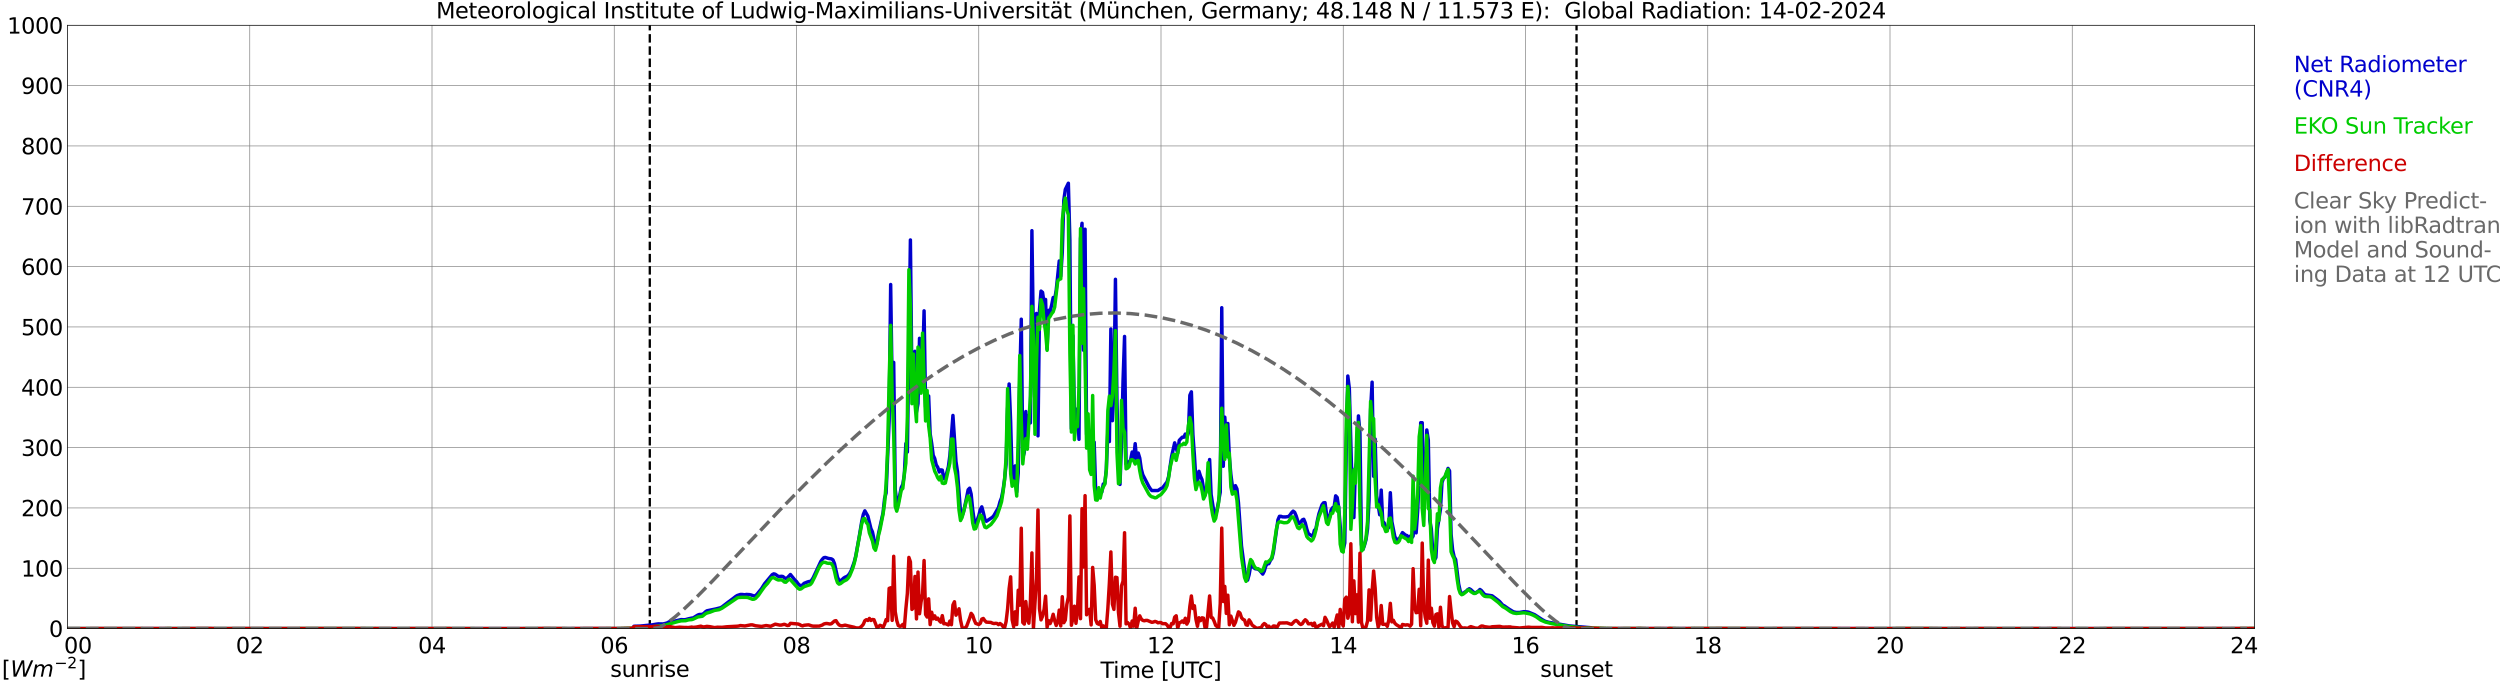 <?xml version="1.0" encoding="utf-8" standalone="no"?>
<!DOCTYPE svg PUBLIC "-//W3C//DTD SVG 1.1//EN"
  "http://www.w3.org/Graphics/SVG/1.1/DTD/svg11.dtd">
<svg xmlns:xlink="http://www.w3.org/1999/xlink" width="1085.4pt" height="296.64pt" viewBox="0 0 1085.4 296.64" xmlns="http://www.w3.org/2000/svg" version="1.1">
 <defs>
  <style type="text/css">*{stroke-linejoin: round; stroke-linecap: butt}</style>
 </defs>
 <g id="figure_1">
  <g id="patch_1">
   <path d="M 0 296.64 
L 1085.4 296.64 
L 1085.4 0 
L 0 0 
z
" style="fill: #ffffff"/>
  </g>
  <g id="axes_1">
   <g id="patch_2">
    <path d="M 29.306 272.909 
L 978.814 272.909 
L 978.814 10.976 
L 29.306 10.976 
z
" style="fill: #ffffff"/>
   </g>
   <g id="patch_3">
    <path d="M 978.814 272.909 
L 978.814 272.909 
L 978.814 10.976 
L 978.814 10.976 
z
" clip-path="url(#pfab2f554ee)" style="fill: #d3d3d3; opacity: 0.25; stroke: #d3d3d3; stroke-linejoin: miter"/>
   </g>
   <g id="matplotlib.axis_1">
    <g id="xtick_1">
     <g id="line2d_1">
      <path d="M 29.306 272.909 
L 29.306 10.976 
" clip-path="url(#pfab2f554ee)" style="fill: none; stroke: #808080; stroke-width: 0.3; stroke-linecap: square"/>
     </g>
     <g id="line2d_2"/>
     <g id="text_1">
      <!--    00 -->
      <g transform="translate(18.733 283.627) scale(0.095 -0.095)">
       <defs>
        <path id="DejaVuSans-20" transform="scale(0.016)"/>
        <path id="DejaVuSans-30" d="M 2034 4250 
Q 1547 4250 1301 3770 
Q 1056 3291 1056 2328 
Q 1056 1369 1301 889 
Q 1547 409 2034 409 
Q 2525 409 2770 889 
Q 3016 1369 3016 2328 
Q 3016 3291 2770 3770 
Q 2525 4250 2034 4250 
z
M 2034 4750 
Q 2819 4750 3233 4129 
Q 3647 3509 3647 2328 
Q 3647 1150 3233 529 
Q 2819 -91 2034 -91 
Q 1250 -91 836 529 
Q 422 1150 422 2328 
Q 422 3509 836 4129 
Q 1250 4750 2034 4750 
z
" transform="scale(0.016)"/>
       </defs>
       <use xlink:href="#DejaVuSans-20"/>
       <use xlink:href="#DejaVuSans-20" transform="translate(31.787 0)"/>
       <use xlink:href="#DejaVuSans-20" transform="translate(63.574 0)"/>
       <use xlink:href="#DejaVuSans-30" transform="translate(95.361 0)"/>
       <use xlink:href="#DejaVuSans-30" transform="translate(158.984 0)"/>
      </g>
     </g>
    </g>
    <g id="xtick_2">
     <g id="line2d_3">
      <path d="M 108.431 272.909 
L 108.431 10.976 
" clip-path="url(#pfab2f554ee)" style="fill: none; stroke: #808080; stroke-width: 0.3; stroke-linecap: square"/>
     </g>
     <g id="line2d_4"/>
     <g id="text_2">
      <!-- 02 -->
      <g transform="translate(102.387 283.627) scale(0.095 -0.095)">
       <defs>
        <path id="DejaVuSans-32" d="M 1228 531 
L 3431 531 
L 3431 0 
L 469 0 
L 469 531 
Q 828 903 1448 1529 
Q 2069 2156 2228 2338 
Q 2531 2678 2651 2914 
Q 2772 3150 2772 3378 
Q 2772 3750 2511 3984 
Q 2250 4219 1831 4219 
Q 1534 4219 1204 4116 
Q 875 4013 500 3803 
L 500 4441 
Q 881 4594 1212 4672 
Q 1544 4750 1819 4750 
Q 2544 4750 2975 4387 
Q 3406 4025 3406 3419 
Q 3406 3131 3298 2873 
Q 3191 2616 2906 2266 
Q 2828 2175 2409 1742 
Q 1991 1309 1228 531 
z
" transform="scale(0.016)"/>
       </defs>
       <use xlink:href="#DejaVuSans-30"/>
       <use xlink:href="#DejaVuSans-32" transform="translate(63.623 0)"/>
      </g>
     </g>
    </g>
    <g id="xtick_3">
     <g id="line2d_5">
      <path d="M 187.557 272.909 
L 187.557 10.976 
" clip-path="url(#pfab2f554ee)" style="fill: none; stroke: #808080; stroke-width: 0.3; stroke-linecap: square"/>
     </g>
     <g id="line2d_6"/>
     <g id="text_3">
      <!-- 04 -->
      <g transform="translate(181.513 283.627) scale(0.095 -0.095)">
       <defs>
        <path id="DejaVuSans-34" d="M 2419 4116 
L 825 1625 
L 2419 1625 
L 2419 4116 
z
M 2253 4666 
L 3047 4666 
L 3047 1625 
L 3713 1625 
L 3713 1100 
L 3047 1100 
L 3047 0 
L 2419 0 
L 2419 1100 
L 313 1100 
L 313 1709 
L 2253 4666 
z
" transform="scale(0.016)"/>
       </defs>
       <use xlink:href="#DejaVuSans-30"/>
       <use xlink:href="#DejaVuSans-34" transform="translate(63.623 0)"/>
      </g>
     </g>
    </g>
    <g id="xtick_4">
     <g id="line2d_7">
      <path d="M 266.683 272.909 
L 266.683 10.976 
" clip-path="url(#pfab2f554ee)" style="fill: none; stroke: #808080; stroke-width: 0.3; stroke-linecap: square"/>
     </g>
     <g id="line2d_8"/>
     <g id="text_4">
      <!-- 06 -->
      <g transform="translate(260.638 283.627) scale(0.095 -0.095)">
       <defs>
        <path id="DejaVuSans-36" d="M 2113 2584 
Q 1688 2584 1439 2293 
Q 1191 2003 1191 1497 
Q 1191 994 1439 701 
Q 1688 409 2113 409 
Q 2538 409 2786 701 
Q 3034 994 3034 1497 
Q 3034 2003 2786 2293 
Q 2538 2584 2113 2584 
z
M 3366 4563 
L 3366 3988 
Q 3128 4100 2886 4159 
Q 2644 4219 2406 4219 
Q 1781 4219 1451 3797 
Q 1122 3375 1075 2522 
Q 1259 2794 1537 2939 
Q 1816 3084 2150 3084 
Q 2853 3084 3261 2657 
Q 3669 2231 3669 1497 
Q 3669 778 3244 343 
Q 2819 -91 2113 -91 
Q 1303 -91 875 529 
Q 447 1150 447 2328 
Q 447 3434 972 4092 
Q 1497 4750 2381 4750 
Q 2619 4750 2861 4703 
Q 3103 4656 3366 4563 
z
" transform="scale(0.016)"/>
       </defs>
       <use xlink:href="#DejaVuSans-30"/>
       <use xlink:href="#DejaVuSans-36" transform="translate(63.623 0)"/>
      </g>
     </g>
    </g>
    <g id="xtick_5">
     <g id="line2d_9">
      <path d="M 345.808 272.909 
L 345.808 10.976 
" clip-path="url(#pfab2f554ee)" style="fill: none; stroke: #808080; stroke-width: 0.3; stroke-linecap: square"/>
     </g>
     <g id="line2d_10"/>
     <g id="text_5">
      <!-- 08 -->
      <g transform="translate(339.764 283.627) scale(0.095 -0.095)">
       <defs>
        <path id="DejaVuSans-38" d="M 2034 2216 
Q 1584 2216 1326 1975 
Q 1069 1734 1069 1313 
Q 1069 891 1326 650 
Q 1584 409 2034 409 
Q 2484 409 2743 651 
Q 3003 894 3003 1313 
Q 3003 1734 2745 1975 
Q 2488 2216 2034 2216 
z
M 1403 2484 
Q 997 2584 770 2862 
Q 544 3141 544 3541 
Q 544 4100 942 4425 
Q 1341 4750 2034 4750 
Q 2731 4750 3128 4425 
Q 3525 4100 3525 3541 
Q 3525 3141 3298 2862 
Q 3072 2584 2669 2484 
Q 3125 2378 3379 2068 
Q 3634 1759 3634 1313 
Q 3634 634 3220 271 
Q 2806 -91 2034 -91 
Q 1263 -91 848 271 
Q 434 634 434 1313 
Q 434 1759 690 2068 
Q 947 2378 1403 2484 
z
M 1172 3481 
Q 1172 3119 1398 2916 
Q 1625 2713 2034 2713 
Q 2441 2713 2670 2916 
Q 2900 3119 2900 3481 
Q 2900 3844 2670 4047 
Q 2441 4250 2034 4250 
Q 1625 4250 1398 4047 
Q 1172 3844 1172 3481 
z
" transform="scale(0.016)"/>
       </defs>
       <use xlink:href="#DejaVuSans-30"/>
       <use xlink:href="#DejaVuSans-38" transform="translate(63.623 0)"/>
      </g>
     </g>
    </g>
    <g id="xtick_6">
     <g id="line2d_11">
      <path d="M 424.934 272.909 
L 424.934 10.976 
" clip-path="url(#pfab2f554ee)" style="fill: none; stroke: #808080; stroke-width: 0.3; stroke-linecap: square"/>
     </g>
     <g id="line2d_12"/>
     <g id="text_6">
      <!-- 10 -->
      <g transform="translate(418.89 283.627) scale(0.095 -0.095)">
       <defs>
        <path id="DejaVuSans-31" d="M 794 531 
L 1825 531 
L 1825 4091 
L 703 3866 
L 703 4441 
L 1819 4666 
L 2450 4666 
L 2450 531 
L 3481 531 
L 3481 0 
L 794 0 
L 794 531 
z
" transform="scale(0.016)"/>
       </defs>
       <use xlink:href="#DejaVuSans-31"/>
       <use xlink:href="#DejaVuSans-30" transform="translate(63.623 0)"/>
      </g>
     </g>
    </g>
    <g id="xtick_7">
     <g id="line2d_13">
      <path d="M 504.06 272.909 
L 504.06 10.976 
" clip-path="url(#pfab2f554ee)" style="fill: none; stroke: #808080; stroke-width: 0.3; stroke-linecap: square"/>
     </g>
     <g id="line2d_14"/>
     <g id="text_7">
      <!-- 12 -->
      <g transform="translate(498.015 283.627) scale(0.095 -0.095)">
       <use xlink:href="#DejaVuSans-31"/>
       <use xlink:href="#DejaVuSans-32" transform="translate(63.623 0)"/>
      </g>
     </g>
    </g>
    <g id="xtick_8">
     <g id="line2d_15">
      <path d="M 583.185 272.909 
L 583.185 10.976 
" clip-path="url(#pfab2f554ee)" style="fill: none; stroke: #808080; stroke-width: 0.3; stroke-linecap: square"/>
     </g>
     <g id="line2d_16"/>
     <g id="text_8">
      <!-- 14 -->
      <g transform="translate(577.141 283.627) scale(0.095 -0.095)">
       <use xlink:href="#DejaVuSans-31"/>
       <use xlink:href="#DejaVuSans-34" transform="translate(63.623 0)"/>
      </g>
     </g>
    </g>
    <g id="xtick_9">
     <g id="line2d_17">
      <path d="M 662.311 272.909 
L 662.311 10.976 
" clip-path="url(#pfab2f554ee)" style="fill: none; stroke: #808080; stroke-width: 0.3; stroke-linecap: square"/>
     </g>
     <g id="line2d_18"/>
     <g id="text_9">
      <!-- 16 -->
      <g transform="translate(656.267 283.627) scale(0.095 -0.095)">
       <use xlink:href="#DejaVuSans-31"/>
       <use xlink:href="#DejaVuSans-36" transform="translate(63.623 0)"/>
      </g>
     </g>
    </g>
    <g id="xtick_10">
     <g id="line2d_19">
      <path d="M 741.437 272.909 
L 741.437 10.976 
" clip-path="url(#pfab2f554ee)" style="fill: none; stroke: #808080; stroke-width: 0.3; stroke-linecap: square"/>
     </g>
     <g id="line2d_20"/>
     <g id="text_10">
      <!-- 18 -->
      <g transform="translate(735.392 283.627) scale(0.095 -0.095)">
       <use xlink:href="#DejaVuSans-31"/>
       <use xlink:href="#DejaVuSans-38" transform="translate(63.623 0)"/>
      </g>
     </g>
    </g>
    <g id="xtick_11">
     <g id="line2d_21">
      <path d="M 820.562 272.909 
L 820.562 10.976 
" clip-path="url(#pfab2f554ee)" style="fill: none; stroke: #808080; stroke-width: 0.3; stroke-linecap: square"/>
     </g>
     <g id="line2d_22"/>
     <g id="text_11">
      <!-- 20 -->
      <g transform="translate(814.518 283.627) scale(0.095 -0.095)">
       <use xlink:href="#DejaVuSans-32"/>
       <use xlink:href="#DejaVuSans-30" transform="translate(63.623 0)"/>
      </g>
     </g>
    </g>
    <g id="xtick_12">
     <g id="line2d_23">
      <path d="M 899.688 272.909 
L 899.688 10.976 
" clip-path="url(#pfab2f554ee)" style="fill: none; stroke: #808080; stroke-width: 0.3; stroke-linecap: square"/>
     </g>
     <g id="line2d_24"/>
     <g id="text_12">
      <!-- 22 -->
      <g transform="translate(893.644 283.627) scale(0.095 -0.095)">
       <use xlink:href="#DejaVuSans-32"/>
       <use xlink:href="#DejaVuSans-32" transform="translate(63.623 0)"/>
      </g>
     </g>
    </g>
    <g id="xtick_13">
     <g id="line2d_25">
      <path d="M 978.814 272.909 
L 978.814 10.976 
" clip-path="url(#pfab2f554ee)" style="fill: none; stroke: #808080; stroke-width: 0.3; stroke-linecap: square"/>
     </g>
     <g id="line2d_26"/>
     <g id="text_13">
      <!-- 24    -->
      <g transform="translate(968.241 283.627) scale(0.095 -0.095)">
       <use xlink:href="#DejaVuSans-32"/>
       <use xlink:href="#DejaVuSans-34" transform="translate(63.623 0)"/>
       <use xlink:href="#DejaVuSans-20" transform="translate(127.246 0)"/>
       <use xlink:href="#DejaVuSans-20" transform="translate(159.033 0)"/>
       <use xlink:href="#DejaVuSans-20" transform="translate(190.82 0)"/>
      </g>
     </g>
    </g>
    <g id="text_14">
     <!-- Time [UTC] -->
     <g transform="translate(477.806 294.322) scale(0.095 -0.095)">
      <defs>
       <path id="DejaVuSans-54" d="M -19 4666 
L 3928 4666 
L 3928 4134 
L 2272 4134 
L 2272 0 
L 1638 0 
L 1638 4134 
L -19 4134 
L -19 4666 
z
" transform="scale(0.016)"/>
       <path id="DejaVuSans-69" d="M 603 3500 
L 1178 3500 
L 1178 0 
L 603 0 
L 603 3500 
z
M 603 4863 
L 1178 4863 
L 1178 4134 
L 603 4134 
L 603 4863 
z
" transform="scale(0.016)"/>
       <path id="DejaVuSans-6d" d="M 3328 2828 
Q 3544 3216 3844 3400 
Q 4144 3584 4550 3584 
Q 5097 3584 5394 3201 
Q 5691 2819 5691 2113 
L 5691 0 
L 5113 0 
L 5113 2094 
Q 5113 2597 4934 2840 
Q 4756 3084 4391 3084 
Q 3944 3084 3684 2787 
Q 3425 2491 3425 1978 
L 3425 0 
L 2847 0 
L 2847 2094 
Q 2847 2600 2669 2842 
Q 2491 3084 2119 3084 
Q 1678 3084 1418 2786 
Q 1159 2488 1159 1978 
L 1159 0 
L 581 0 
L 581 3500 
L 1159 3500 
L 1159 2956 
Q 1356 3278 1631 3431 
Q 1906 3584 2284 3584 
Q 2666 3584 2933 3390 
Q 3200 3197 3328 2828 
z
" transform="scale(0.016)"/>
       <path id="DejaVuSans-65" d="M 3597 1894 
L 3597 1613 
L 953 1613 
Q 991 1019 1311 708 
Q 1631 397 2203 397 
Q 2534 397 2845 478 
Q 3156 559 3463 722 
L 3463 178 
Q 3153 47 2828 -22 
Q 2503 -91 2169 -91 
Q 1331 -91 842 396 
Q 353 884 353 1716 
Q 353 2575 817 3079 
Q 1281 3584 2069 3584 
Q 2775 3584 3186 3129 
Q 3597 2675 3597 1894 
z
M 3022 2063 
Q 3016 2534 2758 2815 
Q 2500 3097 2075 3097 
Q 1594 3097 1305 2825 
Q 1016 2553 972 2059 
L 3022 2063 
z
" transform="scale(0.016)"/>
       <path id="DejaVuSans-5b" d="M 550 4863 
L 1875 4863 
L 1875 4416 
L 1125 4416 
L 1125 -397 
L 1875 -397 
L 1875 -844 
L 550 -844 
L 550 4863 
z
" transform="scale(0.016)"/>
       <path id="DejaVuSans-55" d="M 556 4666 
L 1191 4666 
L 1191 1831 
Q 1191 1081 1462 751 
Q 1734 422 2344 422 
Q 2950 422 3222 751 
Q 3494 1081 3494 1831 
L 3494 4666 
L 4128 4666 
L 4128 1753 
Q 4128 841 3676 375 
Q 3225 -91 2344 -91 
Q 1459 -91 1007 375 
Q 556 841 556 1753 
L 556 4666 
z
" transform="scale(0.016)"/>
       <path id="DejaVuSans-43" d="M 4122 4306 
L 4122 3641 
Q 3803 3938 3442 4084 
Q 3081 4231 2675 4231 
Q 1875 4231 1450 3742 
Q 1025 3253 1025 2328 
Q 1025 1406 1450 917 
Q 1875 428 2675 428 
Q 3081 428 3442 575 
Q 3803 722 4122 1019 
L 4122 359 
Q 3791 134 3420 21 
Q 3050 -91 2638 -91 
Q 1578 -91 968 557 
Q 359 1206 359 2328 
Q 359 3453 968 4101 
Q 1578 4750 2638 4750 
Q 3056 4750 3426 4639 
Q 3797 4528 4122 4306 
z
" transform="scale(0.016)"/>
       <path id="DejaVuSans-5d" d="M 1947 4863 
L 1947 -844 
L 622 -844 
L 622 -397 
L 1369 -397 
L 1369 4416 
L 622 4416 
L 622 4863 
L 1947 4863 
z
" transform="scale(0.016)"/>
      </defs>
      <use xlink:href="#DejaVuSans-54"/>
      <use xlink:href="#DejaVuSans-69" transform="translate(57.959 0)"/>
      <use xlink:href="#DejaVuSans-6d" transform="translate(85.742 0)"/>
      <use xlink:href="#DejaVuSans-65" transform="translate(183.154 0)"/>
      <use xlink:href="#DejaVuSans-20" transform="translate(244.678 0)"/>
      <use xlink:href="#DejaVuSans-5b" transform="translate(276.465 0)"/>
      <use xlink:href="#DejaVuSans-55" transform="translate(315.479 0)"/>
      <use xlink:href="#DejaVuSans-54" transform="translate(388.672 0)"/>
      <use xlink:href="#DejaVuSans-43" transform="translate(443.881 0)"/>
      <use xlink:href="#DejaVuSans-5d" transform="translate(513.705 0)"/>
     </g>
    </g>
   </g>
   <g id="matplotlib.axis_2">
    <g id="ytick_1">
     <g id="line2d_27">
      <path d="M 29.306 272.909 
L 978.814 272.909 
" clip-path="url(#pfab2f554ee)" style="fill: none; stroke: #808080; stroke-width: 0.3; stroke-linecap: square"/>
     </g>
     <g id="line2d_28"/>
     <g id="text_15">
      <!-- 0 -->
      <g transform="translate(21.261 276.518) scale(0.095 -0.095)">
       <use xlink:href="#DejaVuSans-30"/>
      </g>
     </g>
    </g>
    <g id="ytick_2">
     <g id="line2d_29">
      <path d="M 29.306 246.715 
L 978.814 246.715 
" clip-path="url(#pfab2f554ee)" style="fill: none; stroke: #808080; stroke-width: 0.3; stroke-linecap: square"/>
     </g>
     <g id="line2d_30"/>
     <g id="text_16">
      <!-- 100 -->
      <g transform="translate(9.173 250.325) scale(0.095 -0.095)">
       <use xlink:href="#DejaVuSans-31"/>
       <use xlink:href="#DejaVuSans-30" transform="translate(63.623 0)"/>
       <use xlink:href="#DejaVuSans-30" transform="translate(127.246 0)"/>
      </g>
     </g>
    </g>
    <g id="ytick_3">
     <g id="line2d_31">
      <path d="M 29.306 220.522 
L 978.814 220.522 
" clip-path="url(#pfab2f554ee)" style="fill: none; stroke: #808080; stroke-width: 0.3; stroke-linecap: square"/>
     </g>
     <g id="line2d_32"/>
     <g id="text_17">
      <!-- 200 -->
      <g transform="translate(9.173 224.131) scale(0.095 -0.095)">
       <use xlink:href="#DejaVuSans-32"/>
       <use xlink:href="#DejaVuSans-30" transform="translate(63.623 0)"/>
       <use xlink:href="#DejaVuSans-30" transform="translate(127.246 0)"/>
      </g>
     </g>
    </g>
    <g id="ytick_4">
     <g id="line2d_33">
      <path d="M 29.306 194.329 
L 978.814 194.329 
" clip-path="url(#pfab2f554ee)" style="fill: none; stroke: #808080; stroke-width: 0.3; stroke-linecap: square"/>
     </g>
     <g id="line2d_34"/>
     <g id="text_18">
      <!-- 300 -->
      <g transform="translate(9.173 197.938) scale(0.095 -0.095)">
       <defs>
        <path id="DejaVuSans-33" d="M 2597 2516 
Q 3050 2419 3304 2112 
Q 3559 1806 3559 1356 
Q 3559 666 3084 287 
Q 2609 -91 1734 -91 
Q 1441 -91 1130 -33 
Q 819 25 488 141 
L 488 750 
Q 750 597 1062 519 
Q 1375 441 1716 441 
Q 2309 441 2620 675 
Q 2931 909 2931 1356 
Q 2931 1769 2642 2001 
Q 2353 2234 1838 2234 
L 1294 2234 
L 1294 2753 
L 1863 2753 
Q 2328 2753 2575 2939 
Q 2822 3125 2822 3475 
Q 2822 3834 2567 4026 
Q 2313 4219 1838 4219 
Q 1578 4219 1281 4162 
Q 984 4106 628 3988 
L 628 4550 
Q 988 4650 1302 4700 
Q 1616 4750 1894 4750 
Q 2613 4750 3031 4423 
Q 3450 4097 3450 3541 
Q 3450 3153 3228 2886 
Q 3006 2619 2597 2516 
z
" transform="scale(0.016)"/>
       </defs>
       <use xlink:href="#DejaVuSans-33"/>
       <use xlink:href="#DejaVuSans-30" transform="translate(63.623 0)"/>
       <use xlink:href="#DejaVuSans-30" transform="translate(127.246 0)"/>
      </g>
     </g>
    </g>
    <g id="ytick_5">
     <g id="line2d_35">
      <path d="M 29.306 168.136 
L 978.814 168.136 
" clip-path="url(#pfab2f554ee)" style="fill: none; stroke: #808080; stroke-width: 0.3; stroke-linecap: square"/>
     </g>
     <g id="line2d_36"/>
     <g id="text_19">
      <!-- 400 -->
      <g transform="translate(9.173 171.745) scale(0.095 -0.095)">
       <use xlink:href="#DejaVuSans-34"/>
       <use xlink:href="#DejaVuSans-30" transform="translate(63.623 0)"/>
       <use xlink:href="#DejaVuSans-30" transform="translate(127.246 0)"/>
      </g>
     </g>
    </g>
    <g id="ytick_6">
     <g id="line2d_37">
      <path d="M 29.306 141.942 
L 978.814 141.942 
" clip-path="url(#pfab2f554ee)" style="fill: none; stroke: #808080; stroke-width: 0.3; stroke-linecap: square"/>
     </g>
     <g id="line2d_38"/>
     <g id="text_20">
      <!-- 500 -->
      <g transform="translate(9.173 145.551) scale(0.095 -0.095)">
       <defs>
        <path id="DejaVuSans-35" d="M 691 4666 
L 3169 4666 
L 3169 4134 
L 1269 4134 
L 1269 2991 
Q 1406 3038 1543 3061 
Q 1681 3084 1819 3084 
Q 2600 3084 3056 2656 
Q 3513 2228 3513 1497 
Q 3513 744 3044 326 
Q 2575 -91 1722 -91 
Q 1428 -91 1123 -41 
Q 819 9 494 109 
L 494 744 
Q 775 591 1075 516 
Q 1375 441 1709 441 
Q 2250 441 2565 725 
Q 2881 1009 2881 1497 
Q 2881 1984 2565 2268 
Q 2250 2553 1709 2553 
Q 1456 2553 1204 2497 
Q 953 2441 691 2322 
L 691 4666 
z
" transform="scale(0.016)"/>
       </defs>
       <use xlink:href="#DejaVuSans-35"/>
       <use xlink:href="#DejaVuSans-30" transform="translate(63.623 0)"/>
       <use xlink:href="#DejaVuSans-30" transform="translate(127.246 0)"/>
      </g>
     </g>
    </g>
    <g id="ytick_7">
     <g id="line2d_39">
      <path d="M 29.306 115.749 
L 978.814 115.749 
" clip-path="url(#pfab2f554ee)" style="fill: none; stroke: #808080; stroke-width: 0.3; stroke-linecap: square"/>
     </g>
     <g id="line2d_40"/>
     <g id="text_21">
      <!-- 600 -->
      <g transform="translate(9.173 119.358) scale(0.095 -0.095)">
       <use xlink:href="#DejaVuSans-36"/>
       <use xlink:href="#DejaVuSans-30" transform="translate(63.623 0)"/>
       <use xlink:href="#DejaVuSans-30" transform="translate(127.246 0)"/>
      </g>
     </g>
    </g>
    <g id="ytick_8">
     <g id="line2d_41">
      <path d="M 29.306 89.556 
L 978.814 89.556 
" clip-path="url(#pfab2f554ee)" style="fill: none; stroke: #808080; stroke-width: 0.3; stroke-linecap: square"/>
     </g>
     <g id="line2d_42"/>
     <g id="text_22">
      <!-- 700 -->
      <g transform="translate(9.173 93.165) scale(0.095 -0.095)">
       <defs>
        <path id="DejaVuSans-37" d="M 525 4666 
L 3525 4666 
L 3525 4397 
L 1831 0 
L 1172 0 
L 2766 4134 
L 525 4134 
L 525 4666 
z
" transform="scale(0.016)"/>
       </defs>
       <use xlink:href="#DejaVuSans-37"/>
       <use xlink:href="#DejaVuSans-30" transform="translate(63.623 0)"/>
       <use xlink:href="#DejaVuSans-30" transform="translate(127.246 0)"/>
      </g>
     </g>
    </g>
    <g id="ytick_9">
     <g id="line2d_43">
      <path d="M 29.306 63.362 
L 978.814 63.362 
" clip-path="url(#pfab2f554ee)" style="fill: none; stroke: #808080; stroke-width: 0.3; stroke-linecap: square"/>
     </g>
     <g id="line2d_44"/>
     <g id="text_23">
      <!-- 800 -->
      <g transform="translate(9.173 66.972) scale(0.095 -0.095)">
       <use xlink:href="#DejaVuSans-38"/>
       <use xlink:href="#DejaVuSans-30" transform="translate(63.623 0)"/>
       <use xlink:href="#DejaVuSans-30" transform="translate(127.246 0)"/>
      </g>
     </g>
    </g>
    <g id="ytick_10">
     <g id="line2d_45">
      <path d="M 29.306 37.169 
L 978.814 37.169 
" clip-path="url(#pfab2f554ee)" style="fill: none; stroke: #808080; stroke-width: 0.3; stroke-linecap: square"/>
     </g>
     <g id="line2d_46"/>
     <g id="text_24">
      <!-- 900 -->
      <g transform="translate(9.173 40.778) scale(0.095 -0.095)">
       <defs>
        <path id="DejaVuSans-39" d="M 703 97 
L 703 672 
Q 941 559 1184 500 
Q 1428 441 1663 441 
Q 2288 441 2617 861 
Q 2947 1281 2994 2138 
Q 2813 1869 2534 1725 
Q 2256 1581 1919 1581 
Q 1219 1581 811 2004 
Q 403 2428 403 3163 
Q 403 3881 828 4315 
Q 1253 4750 1959 4750 
Q 2769 4750 3195 4129 
Q 3622 3509 3622 2328 
Q 3622 1225 3098 567 
Q 2575 -91 1691 -91 
Q 1453 -91 1209 -44 
Q 966 3 703 97 
z
M 1959 2075 
Q 2384 2075 2632 2365 
Q 2881 2656 2881 3163 
Q 2881 3666 2632 3958 
Q 2384 4250 1959 4250 
Q 1534 4250 1286 3958 
Q 1038 3666 1038 3163 
Q 1038 2656 1286 2365 
Q 1534 2075 1959 2075 
z
" transform="scale(0.016)"/>
       </defs>
       <use xlink:href="#DejaVuSans-39"/>
       <use xlink:href="#DejaVuSans-30" transform="translate(63.623 0)"/>
       <use xlink:href="#DejaVuSans-30" transform="translate(127.246 0)"/>
      </g>
     </g>
    </g>
    <g id="ytick_11">
     <g id="line2d_47">
      <path d="M 29.306 10.976 
L 978.814 10.976 
" clip-path="url(#pfab2f554ee)" style="fill: none; stroke: #808080; stroke-width: 0.3; stroke-linecap: square"/>
     </g>
     <g id="line2d_48"/>
     <g id="text_25">
      <!-- 1000 -->
      <g transform="translate(3.128 14.585) scale(0.095 -0.095)">
       <use xlink:href="#DejaVuSans-31"/>
       <use xlink:href="#DejaVuSans-30" transform="translate(63.623 0)"/>
       <use xlink:href="#DejaVuSans-30" transform="translate(127.246 0)"/>
       <use xlink:href="#DejaVuSans-30" transform="translate(190.869 0)"/>
      </g>
     </g>
    </g>
   </g>
   <g id="line2d_49">
    <path d="M 282.112 272.909 
L 282.112 10.976 
" clip-path="url(#pfab2f554ee)" style="fill: none; stroke-dasharray: 3.7,1.6; stroke-dashoffset: 0; stroke: #000000"/>
   </g>
   <g id="line2d_50">
    <path d="M 684.466 272.909 
L 684.466 10.976 
" clip-path="url(#pfab2f554ee)" style="fill: none; stroke-dasharray: 3.7,1.6; stroke-dashoffset: 0; stroke: #000000"/>
   </g>
   <g id="line2d_51">
    <path d="M 29.306 272.909 
L 274.595 272.909 
L 275.255 271.898 
L 277.892 271.817 
L 283.167 271.29 
L 285.145 270.944 
L 285.805 270.863 
L 287.124 270.884 
L 287.783 270.905 
L 289.102 270.62 
L 289.761 270.397 
L 290.42 270.012 
L 291.08 269.789 
L 293.058 269.648 
L 295.696 269.001 
L 297.014 269.082 
L 297.674 269.001 
L 298.992 268.637 
L 300.311 268.351 
L 300.971 268.27 
L 302.289 267.44 
L 302.949 267.036 
L 303.608 266.793 
L 304.927 266.732 
L 305.586 266.326 
L 306.246 265.658 
L 306.905 265.192 
L 310.861 264.362 
L 312.839 263.854 
L 313.499 263.49 
L 316.136 261.444 
L 318.114 259.985 
L 319.433 258.953 
L 320.093 258.547 
L 321.411 258.102 
L 322.071 258.081 
L 323.39 258.222 
L 324.049 258.081 
L 325.368 258.162 
L 326.027 258.282 
L 327.346 258.749 
L 328.005 258.586 
L 328.665 258 
L 330.643 255.548 
L 331.961 253.442 
L 335.258 249.492 
L 335.918 249.146 
L 336.577 249.309 
L 337.896 250.241 
L 338.555 250.301 
L 339.215 250.202 
L 339.874 250.283 
L 340.533 250.828 
L 341.193 251.195 
L 341.852 250.849 
L 343.171 249.432 
L 345.149 251.883 
L 345.808 252.491 
L 346.468 253.403 
L 347.127 254.05 
L 347.787 254.293 
L 348.446 253.968 
L 349.105 253.259 
L 350.424 252.732 
L 351.083 252.509 
L 351.743 252.449 
L 352.402 251.923 
L 353.062 250.828 
L 356.359 243.758 
L 357.018 242.807 
L 357.677 242.119 
L 358.337 242.016 
L 359.655 242.443 
L 360.974 242.645 
L 361.634 243.069 
L 362.293 244.691 
L 363.612 250.605 
L 364.271 252.004 
L 364.93 252.085 
L 365.59 251.64 
L 366.249 251.011 
L 366.909 250.587 
L 367.568 250.322 
L 368.227 249.856 
L 368.887 248.986 
L 369.546 247.729 
L 370.865 244.023 
L 371.524 241.43 
L 372.843 234.177 
L 374.162 226.235 
L 374.821 223.32 
L 375.481 221.779 
L 376.799 224.108 
L 378.118 229.499 
L 378.777 230.916 
L 379.437 234.075 
L 380.096 236.649 
L 380.756 235.919 
L 381.415 231.626 
L 383.393 222.589 
L 384.053 216.431 
L 384.712 214.042 
L 386.031 182.62 
L 386.69 123.528 
L 387.349 168.824 
L 388.009 157.339 
L 388.668 212.421 
L 389.328 218.416 
L 389.987 218.194 
L 391.306 211.63 
L 391.965 210.273 
L 392.624 206.04 
L 393.284 192.587 
L 393.943 196.233 
L 395.262 104.182 
L 395.921 166.941 
L 396.581 162.727 
L 397.24 152.519 
L 397.899 178.872 
L 398.559 175.226 
L 399.218 146.885 
L 399.878 159.122 
L 400.537 159.751 
L 401.196 134.954 
L 401.856 176.664 
L 402.515 174.537 
L 403.175 171.926 
L 403.834 188.354 
L 404.493 192.467 
L 405.153 197.653 
L 405.812 199.049 
L 406.471 201.825 
L 407.131 202.899 
L 407.79 204.924 
L 408.45 203.992 
L 409.109 204.115 
L 409.768 207.842 
L 410.428 207.517 
L 411.746 202.677 
L 412.406 197.692 
L 413.725 180.373 
L 415.043 200.366 
L 415.703 204.743 
L 417.022 222.327 
L 417.681 224.069 
L 418.34 222.225 
L 419.659 216.046 
L 420.318 212.643 
L 420.978 211.954 
L 421.637 214.547 
L 422.297 221.274 
L 422.956 225.952 
L 423.615 227.209 
L 424.275 225.75 
L 424.934 223.927 
L 425.593 221.334 
L 426.253 220.056 
L 426.912 222.508 
L 427.572 225.405 
L 428.231 226.316 
L 430.869 224.574 
L 431.528 223.804 
L 433.506 220.32 
L 434.165 217.848 
L 434.825 216.127 
L 435.484 212.785 
L 436.144 208.025 
L 436.803 201.624 
L 437.462 177.353 
L 438.122 166.718 
L 438.781 183.207 
L 439.44 207.295 
L 440.1 209.665 
L 440.759 202.271 
L 441.419 213.594 
L 442.078 205.351 
L 442.737 164.51 
L 443.397 138.582 
L 444.056 198.745 
L 444.716 196.377 
L 445.375 178.671 
L 446.034 191.251 
L 446.694 180.271 
L 447.353 183.592 
L 448.012 100.151 
L 448.672 147.372 
L 449.331 177.434 
L 449.991 136.088 
L 450.65 189.224 
L 451.309 134.488 
L 451.969 126.386 
L 452.628 126.933 
L 453.287 131.41 
L 453.947 130.011 
L 454.606 151.526 
L 455.266 134.731 
L 455.925 135.177 
L 456.584 132.463 
L 457.244 129.181 
L 457.903 129.891 
L 458.563 126.001 
L 459.881 113.3 
L 460.541 119.882 
L 461.2 109.573 
L 461.859 86.944 
L 462.519 82.242 
L 463.838 79.55 
L 464.497 104.284 
L 465.156 186.125 
L 465.816 145.711 
L 466.475 181.161 
L 467.134 185.821 
L 467.794 177.494 
L 468.453 190.725 
L 469.113 103.574 
L 469.772 96.95 
L 470.431 152.071 
L 471.091 99.504 
L 471.75 188.556 
L 472.409 187.746 
L 473.728 204.377 
L 475.047 191.979 
L 475.706 213.17 
L 476.366 214.912 
L 477.025 213.615 
L 477.685 213.149 
L 478.344 213.657 
L 479.003 210.152 
L 479.663 209.909 
L 480.322 203.769 
L 480.981 186.997 
L 481.641 191.717 
L 482.3 142.835 
L 482.96 182.641 
L 483.619 169.474 
L 484.278 121.26 
L 484.938 174.336 
L 485.597 203.02 
L 486.256 210.312 
L 486.916 192.343 
L 487.575 165.383 
L 488.235 146.076 
L 488.894 201.48 
L 489.553 200.631 
L 490.213 200.61 
L 490.872 199.596 
L 491.532 196.254 
L 492.191 198.989 
L 492.85 192.629 
L 493.51 199.9 
L 494.169 196.699 
L 494.828 198.868 
L 495.488 203.567 
L 496.147 206.1 
L 498.785 211.205 
L 499.444 212.237 
L 500.103 212.986 
L 502.741 212.968 
L 504.06 212.096 
L 504.719 211.834 
L 506.038 210.071 
L 506.697 209.22 
L 507.357 206.93 
L 508.675 198.098 
L 509.994 192.265 
L 511.313 196.699 
L 511.972 191.191 
L 513.291 189.813 
L 513.95 189.831 
L 514.61 188.456 
L 515.269 189.976 
L 515.929 187.99 
L 516.588 171.601 
L 517.247 170.121 
L 517.907 188.658 
L 518.566 197.713 
L 519.226 208.489 
L 519.885 209.34 
L 520.544 204.62 
L 521.204 206.729 
L 521.863 208.227 
L 522.522 212.117 
L 523.182 214.912 
L 523.841 212.198 
L 524.501 208.004 
L 525.16 199.515 
L 525.819 214.668 
L 527.138 223.034 
L 527.797 223.663 
L 528.457 220.949 
L 529.776 213.717 
L 530.435 133.597 
L 531.094 202.433 
L 531.754 181.122 
L 532.413 191.068 
L 533.073 183.857 
L 533.732 198.423 
L 534.391 206.019 
L 535.051 211.103 
L 535.71 212.421 
L 536.369 210.859 
L 537.029 212.258 
L 537.688 218.275 
L 539.007 237.013 
L 540.326 246.98 
L 540.985 250.728 
L 541.644 251.862 
L 542.304 249.531 
L 542.963 245.786 
L 543.623 245.196 
L 544.282 246.372 
L 544.941 246.938 
L 545.601 246.959 
L 546.26 247.163 
L 546.919 247.648 
L 548.238 249.248 
L 548.898 247.952 
L 549.557 245.704 
L 550.216 244.772 
L 550.876 244.73 
L 551.535 243.313 
L 552.195 242.462 
L 552.854 239.808 
L 554.832 225.708 
L 555.491 224.168 
L 556.151 224.168 
L 556.81 224.412 
L 558.129 224.433 
L 559.448 224.249 
L 560.107 223.542 
L 560.766 222.589 
L 561.426 221.921 
L 562.085 222.426 
L 562.745 223.988 
L 563.404 226.093 
L 564.063 227.309 
L 564.723 226.905 
L 565.382 225.729 
L 566.042 225.447 
L 566.701 227.026 
L 567.36 229.679 
L 568.02 231.686 
L 569.998 232.94 
L 570.657 230.248 
L 571.317 229.619 
L 571.976 225.913 
L 572.635 223.034 
L 573.954 219.144 
L 574.613 218.314 
L 575.273 218.233 
L 575.932 223.197 
L 576.592 225.588 
L 577.251 224.616 
L 577.91 221.455 
L 578.57 220.402 
L 579.229 220.119 
L 579.889 215.276 
L 580.548 215.965 
L 581.207 220.3 
L 582.526 236.71 
L 583.185 238.572 
L 583.845 235.717 
L 584.504 194.696 
L 585.164 163.253 
L 585.823 168.602 
L 587.142 216.572 
L 587.801 224.697 
L 588.46 203.263 
L 589.12 200.285 
L 589.779 180.575 
L 590.439 187.969 
L 591.098 236.587 
L 591.757 238.554 
L 592.417 236.668 
L 593.076 234.279 
L 593.736 229.598 
L 594.395 217.141 
L 595.054 177.961 
L 595.714 165.927 
L 596.373 206.789 
L 597.032 190.623 
L 597.692 215.336 
L 599.011 223.482 
L 599.67 212.785 
L 600.329 226.316 
L 600.989 227.065 
L 601.648 228.909 
L 602.307 229.577 
L 602.967 229.011 
L 603.626 213.919 
L 604.286 226.439 
L 605.604 233.103 
L 606.264 234.035 
L 606.923 234.219 
L 607.582 233.834 
L 608.901 231.24 
L 610.22 232.333 
L 610.879 232.537 
L 611.539 233.569 
L 612.198 232.799 
L 612.858 233.59 
L 613.517 232.76 
L 614.176 220.239 
L 614.836 231.34 
L 615.495 221.719 
L 616.154 206.627 
L 616.814 183.511 
L 617.473 183.532 
L 618.133 218.275 
L 618.792 214.406 
L 619.451 186.673 
L 620.111 191.029 
L 620.77 225.973 
L 621.429 229.7 
L 622.089 240.214 
L 622.748 243.151 
L 623.408 242.077 
L 624.067 229.478 
L 625.386 221.091 
L 626.045 209.503 
L 626.705 207.598 
L 627.364 207.192 
L 628.023 205.451 
L 628.683 203.366 
L 629.342 204.419 
L 630.001 231.929 
L 630.661 238.713 
L 631.32 241.734 
L 631.98 242.928 
L 633.298 253.583 
L 633.958 256.583 
L 634.617 257.819 
L 635.276 257.696 
L 635.936 257.088 
L 636.595 256.682 
L 637.255 256.014 
L 637.914 255.611 
L 638.573 255.996 
L 639.892 257.229 
L 640.552 257.392 
L 641.211 257.067 
L 641.87 256.603 
L 642.53 255.933 
L 643.189 256.42 
L 644.508 258.021 
L 645.167 258.282 
L 647.805 258.667 
L 650.442 260.635 
L 651.102 261.2 
L 652.42 262.72 
L 653.08 263.023 
L 655.058 264.401 
L 657.036 265.617 
L 658.355 265.92 
L 659.674 265.92 
L 661.652 265.556 
L 662.97 265.658 
L 663.63 265.779 
L 666.267 266.874 
L 669.564 269.019 
L 670.883 269.75 
L 672.202 270.135 
L 681.433 271.756 
L 690.664 272.524 
L 691.324 272.909 
L 978.154 272.909 
L 978.154 272.909 
" clip-path="url(#pfab2f554ee)" style="fill: none; stroke: #0000cc; stroke-width: 1.5; stroke-linecap: square"/>
   </g>
   <g id="line2d_52">
    <path d="M 28.646 272.905 
L 58.978 272.913 
L 70.847 272.955 
L 72.825 272.885 
L 76.122 272.91 
L 123.597 272.916 
L 132.169 272.888 
L 149.313 272.889 
L 156.566 272.896 
L 157.885 272.875 
L 171.073 272.928 
L 184.92 272.901 
L 190.854 272.902 
L 194.81 272.892 
L 196.788 272.904 
L 202.723 272.908 
L 206.679 272.927 
L 225.801 272.934 
L 230.417 272.897 
L 261.408 272.951 
L 264.045 272.91 
L 267.342 272.927 
L 275.255 272.722 
L 277.892 272.593 
L 279.87 272.344 
L 281.849 272.281 
L 283.167 272.139 
L 285.145 271.9 
L 287.124 271.728 
L 288.442 271.502 
L 294.377 269.841 
L 295.696 269.55 
L 297.674 269.482 
L 298.992 269.103 
L 300.311 269.015 
L 300.971 268.806 
L 302.949 267.85 
L 304.927 267.559 
L 306.246 266.489 
L 306.905 266.158 
L 308.224 265.798 
L 310.202 265.023 
L 312.18 264.692 
L 313.499 264.049 
L 320.093 259.586 
L 320.752 259.4 
L 322.071 259.337 
L 324.049 259.349 
L 324.708 259.43 
L 326.027 259.918 
L 326.686 260.181 
L 327.346 260.143 
L 328.005 259.816 
L 329.324 258.408 
L 330.643 256.486 
L 331.961 254.657 
L 333.28 253.232 
L 334.599 251.367 
L 335.258 250.787 
L 335.918 250.805 
L 337.236 251.555 
L 337.896 251.81 
L 339.215 251.739 
L 339.874 252.047 
L 340.533 252.704 
L 341.193 252.78 
L 342.512 251.48 
L 343.171 251.708 
L 345.149 253.925 
L 346.468 255.395 
L 347.127 255.824 
L 347.787 255.673 
L 349.105 254.696 
L 351.743 253.829 
L 352.402 253.108 
L 353.721 250.502 
L 355.699 246.137 
L 356.359 245.09 
L 357.018 244.356 
L 357.677 244.105 
L 358.337 244.182 
L 358.996 244.459 
L 359.655 244.585 
L 360.315 244.53 
L 360.974 244.769 
L 361.634 245.72 
L 362.293 247.99 
L 362.952 251.052 
L 363.612 252.988 
L 364.271 253.607 
L 364.93 253.372 
L 366.249 252.364 
L 367.568 251.709 
L 368.227 251.025 
L 368.887 250.026 
L 370.206 246.84 
L 370.865 244.602 
L 371.524 241.752 
L 372.843 234.413 
L 374.162 227.316 
L 374.821 225.184 
L 375.481 225.212 
L 376.14 226.89 
L 376.799 227.64 
L 377.459 231.372 
L 378.777 234.868 
L 379.437 237.934 
L 380.096 238.894 
L 380.756 236.364 
L 381.415 232.416 
L 382.074 229.91 
L 383.393 223.135 
L 384.053 218.364 
L 384.712 210.115 
L 385.371 194.823 
L 386.031 165.169 
L 386.69 141.247 
L 387.349 172.393 
L 388.009 188.72 
L 388.668 219.798 
L 389.328 221.925 
L 389.987 219.54 
L 391.306 212.751 
L 391.965 212.088 
L 392.624 205.686 
L 393.284 201.126 
L 393.943 180.921 
L 394.603 117.087 
L 395.262 133.142 
L 395.921 175.264 
L 396.581 153.708 
L 397.24 175.157 
L 397.899 183.078 
L 398.559 150.687 
L 399.218 153.338 
L 399.878 170.704 
L 400.537 144.644 
L 401.856 182.769 
L 402.515 169.521 
L 403.175 184.833 
L 403.834 190.096 
L 404.493 199.564 
L 405.812 204.584 
L 406.471 205.882 
L 407.131 207.445 
L 407.79 208.36 
L 408.45 206.771 
L 409.109 209.738 
L 409.768 209.931 
L 410.428 209.698 
L 412.406 200.976 
L 413.065 190.628 
L 413.725 190.63 
L 414.384 202.844 
L 415.043 206.186 
L 415.703 211.693 
L 416.362 221.489 
L 417.022 225.992 
L 417.681 224.693 
L 419 219.684 
L 419.659 217.024 
L 420.318 215.354 
L 420.978 216.47 
L 421.637 221.153 
L 422.297 227.047 
L 422.956 229.692 
L 423.615 229.479 
L 424.934 225.698 
L 425.593 223.598 
L 426.253 224.165 
L 426.912 226.898 
L 427.572 228.846 
L 428.231 229.118 
L 430.209 227.701 
L 431.528 225.996 
L 432.847 223.923 
L 434.165 220.056 
L 434.825 217.865 
L 435.484 213.643 
L 436.144 208.365 
L 436.803 198.598 
L 437.462 168.748 
L 438.122 184.051 
L 438.781 205.667 
L 439.44 211.111 
L 440.1 208.85 
L 440.759 209.559 
L 441.419 215.358 
L 442.078 188.701 
L 442.737 154.356 
L 443.397 182.157 
L 444.056 201.393 
L 444.716 194.417 
L 445.375 190.415 
L 446.034 195.041 
L 447.353 171.968 
L 448.012 133.004 
L 448.672 147.388 
L 449.331 188.55 
L 449.991 157.886 
L 450.65 137.736 
L 451.309 143.015 
L 451.969 130.172 
L 452.628 132.29 
L 453.287 139.66 
L 453.947 144.09 
L 454.606 152.1 
L 455.266 138.208 
L 455.925 137.363 
L 456.584 136.195 
L 457.244 135.391 
L 457.903 133.33 
L 459.222 121.992 
L 459.881 121.321 
L 460.541 121.054 
L 461.2 95.74 
L 461.859 89.504 
L 462.519 85.979 
L 463.178 91.255 
L 463.838 93.253 
L 464.497 153.207 
L 465.156 187.573 
L 465.816 141.231 
L 466.475 190.891 
L 467.134 183.529 
L 467.794 185.243 
L 468.453 168.291 
L 469.113 99.266 
L 469.772 149.027 
L 470.431 125.298 
L 471.091 157.219 
L 471.75 194.554 
L 472.409 179.666 
L 473.069 203.99 
L 473.728 205.98 
L 474.388 171.713 
L 475.047 210.79 
L 475.706 217.04 
L 476.366 217.146 
L 477.025 211.722 
L 477.685 216.237 
L 478.344 213.265 
L 479.003 211.348 
L 479.663 210.224 
L 480.322 204.101 
L 480.981 178.267 
L 481.641 171.998 
L 482.3 176.107 
L 482.96 172.002 
L 483.619 161.149 
L 484.278 143.558 
L 484.938 196.475 
L 485.597 210.002 
L 486.256 209.291 
L 486.916 173.808 
L 487.575 185.994 
L 488.235 187.696 
L 488.894 203.537 
L 489.553 203.251 
L 490.213 202.552 
L 490.872 199.761 
L 491.532 199.55 
L 492.191 200.035 
L 492.85 201.464 
L 493.51 200.105 
L 494.169 199.911 
L 494.828 204.408 
L 495.488 207.712 
L 496.147 209.663 
L 497.466 212.089 
L 498.785 214.5 
L 499.444 215.296 
L 500.103 215.697 
L 500.763 215.858 
L 501.422 216.149 
L 502.082 216.02 
L 502.741 215.484 
L 504.06 214.706 
L 505.379 213.105 
L 506.038 212.207 
L 506.697 210.776 
L 507.357 207.456 
L 508.016 202.928 
L 509.335 197.476 
L 509.994 197.251 
L 510.654 199.87 
L 511.972 193.676 
L 512.632 193.173 
L 513.291 193.134 
L 513.95 192.451 
L 514.61 192.945 
L 515.269 191.916 
L 515.929 184.817 
L 516.588 181.27 
L 517.247 184.282 
L 517.907 197.377 
L 518.566 207.618 
L 519.226 212.547 
L 519.885 210.34 
L 520.544 209.328 
L 521.204 210.159 
L 521.863 212.911 
L 522.522 216.645 
L 523.182 215.249 
L 523.841 212.854 
L 524.501 200.913 
L 525.16 213.679 
L 525.819 219.528 
L 526.479 223.576 
L 527.138 226.227 
L 527.797 225.068 
L 529.116 217.973 
L 529.776 202.885 
L 530.435 177.225 
L 531.094 190.684 
L 531.754 199.429 
L 532.413 184.478 
L 533.073 198.355 
L 533.732 196.748 
L 534.391 211.44 
L 535.051 214.55 
L 535.71 213.828 
L 536.369 213.531 
L 537.029 217.178 
L 539.007 241.764 
L 540.326 250.678 
L 540.985 252.402 
L 541.644 250.407 
L 542.304 245.752 
L 542.963 242.931 
L 543.623 243.676 
L 544.282 245.344 
L 544.941 246.453 
L 545.601 246.843 
L 546.26 246.945 
L 546.919 247.43 
L 547.579 248.082 
L 548.238 247.672 
L 549.557 243.955 
L 550.216 244.161 
L 551.535 243.05 
L 552.195 241.984 
L 552.854 238.679 
L 554.173 229.568 
L 554.832 227.108 
L 555.491 226.588 
L 556.151 226.619 
L 557.47 226.97 
L 558.788 226.882 
L 559.448 226.474 
L 560.766 224.437 
L 561.426 224.449 
L 562.085 225.651 
L 563.404 229.13 
L 564.063 229.535 
L 565.382 227.804 
L 566.042 228.575 
L 567.36 232.952 
L 568.02 233.769 
L 568.679 234.221 
L 569.338 234.858 
L 569.998 234.253 
L 570.657 232.658 
L 571.317 230.153 
L 571.976 226.695 
L 572.635 224.299 
L 574.613 219.576 
L 575.932 226.922 
L 576.592 227.696 
L 577.91 222.932 
L 578.57 222.803 
L 579.889 218.637 
L 580.548 221.877 
L 581.207 220.047 
L 581.867 236.259 
L 582.526 239.303 
L 583.185 239.688 
L 583.845 222.926 
L 584.504 181.047 
L 585.164 167.761 
L 585.823 175.622 
L 586.482 229.837 
L 587.142 219.533 
L 587.801 203.989 
L 588.46 209.768 
L 589.12 185.616 
L 589.779 183.371 
L 590.439 220.71 
L 591.098 239.235 
L 591.757 238.484 
L 592.417 236.209 
L 593.076 233.489 
L 593.736 226.341 
L 595.054 174.303 
L 595.714 182.181 
L 596.373 181.798 
L 597.032 208.179 
L 597.692 220.107 
L 598.351 219.016 
L 599.67 222.799 
L 600.329 228.162 
L 600.989 228.945 
L 601.648 230.778 
L 602.307 230.557 
L 602.967 225.301 
L 603.626 224.871 
L 604.945 233.325 
L 605.604 235.395 
L 606.264 235.715 
L 606.923 235.545 
L 607.582 234.694 
L 608.242 232.623 
L 610.879 234.182 
L 611.539 235.114 
L 612.198 233.852 
L 612.858 235.501 
L 613.517 206.753 
L 614.176 229.688 
L 614.836 224.439 
L 615.495 214.672 
L 616.154 189.559 
L 616.814 184.767 
L 617.473 220.655 
L 618.133 228.127 
L 619.451 188.991 
L 620.111 220.751 
L 620.77 221.49 
L 621.429 238.542 
L 622.089 242.795 
L 622.748 244.212 
L 623.408 235.977 
L 624.067 223.063 
L 624.726 225.955 
L 625.386 211.836 
L 626.045 208.186 
L 626.705 207.801 
L 627.364 206.832 
L 628.023 204.999 
L 628.683 203.826 
L 629.342 218.332 
L 630.001 239.542 
L 630.661 241.22 
L 631.32 242.549 
L 631.98 246.169 
L 632.639 251.465 
L 633.298 255.636 
L 633.958 257.564 
L 634.617 258.201 
L 635.276 257.93 
L 636.595 256.875 
L 637.255 256.137 
L 637.914 256.181 
L 638.573 256.85 
L 639.892 257.676 
L 640.552 257.623 
L 641.87 256.776 
L 642.53 256.668 
L 643.848 258.326 
L 644.508 258.855 
L 645.167 258.995 
L 646.486 259.042 
L 647.145 259.132 
L 647.805 259.459 
L 650.442 261.512 
L 652.42 263.375 
L 653.739 264.102 
L 655.717 265.518 
L 657.036 266.134 
L 658.355 266.345 
L 661.652 266.039 
L 662.97 266.283 
L 664.289 266.553 
L 665.608 267.075 
L 666.927 267.769 
L 668.905 269.205 
L 670.883 270.053 
L 673.521 270.699 
L 675.499 271.058 
L 678.136 271.446 
L 679.455 271.643 
L 680.774 271.92 
L 684.73 272.339 
L 687.368 272.558 
L 699.236 272.894 
L 701.215 272.881 
L 703.193 272.936 
L 705.171 272.884 
L 712.424 272.862 
L 715.721 272.963 
L 719.677 272.896 
L 723.633 272.975 
L 724.952 272.86 
L 728.249 272.903 
L 730.887 272.971 
L 735.502 272.865 
L 737.48 272.877 
L 784.956 272.918 
L 788.253 272.927 
L 790.89 272.905 
L 792.209 272.911 
L 796.165 272.904 
L 800.122 272.969 
L 821.881 272.898 
L 823.859 272.894 
L 833.091 272.881 
L 835.728 272.885 
L 848.256 272.925 
L 852.213 272.903 
L 853.531 272.955 
L 856.169 272.917 
L 858.147 272.907 
L 879.247 272.899 
L 886.5 272.927 
L 894.413 272.921 
L 899.688 272.956 
L 902.326 272.888 
L 904.963 272.918 
L 906.941 272.931 
L 918.151 272.915 
L 926.723 272.916 
L 953.757 272.897 
L 957.714 272.943 
L 963.648 272.903 
L 966.285 272.94 
L 978.154 272.855 
L 978.154 272.855 
" clip-path="url(#pfab2f554ee)" style="fill: none; stroke: #00cc00; stroke-width: 1.5; stroke-linecap: square"/>
   </g>
   <g id="line2d_53">
    <path d="M 29.306 272.903 
L 41.834 272.894 
L 47.768 272.869 
L 51.725 272.888 
L 57.659 272.888 
L 74.144 272.895 
L 76.781 272.906 
L 90.628 272.844 
L 93.925 272.904 
L 112.388 272.882 
L 115.685 272.9 
L 118.982 272.885 
L 151.951 272.882 
L 155.907 272.879 
L 160.523 272.906 
L 165.138 272.883 
L 173.71 272.908 
L 177.666 272.895 
L 183.601 272.875 
L 200.085 272.904 
L 233.054 272.899 
L 236.351 272.852 
L 237.67 272.85 
L 240.967 272.894 
L 243.604 272.884 
L 247.561 272.909 
L 248.88 272.876 
L 260.748 272.85 
L 265.364 272.868 
L 266.683 272.865 
L 269.32 272.875 
L 274.595 272.75 
L 275.255 272.085 
L 283.167 272.06 
L 284.486 271.88 
L 287.783 272.149 
L 289.761 272.204 
L 290.42 272.066 
L 291.08 272.075 
L 293.058 272.484 
L 294.377 272.373 
L 295.036 272.292 
L 297.014 272.416 
L 298.992 272.443 
L 300.311 272.245 
L 300.971 272.373 
L 302.289 272.246 
L 304.267 271.845 
L 304.927 272.083 
L 305.586 272.199 
L 306.905 271.943 
L 308.224 272.08 
L 310.202 272.471 
L 311.521 272.31 
L 313.499 272.35 
L 315.477 272.122 
L 320.093 271.87 
L 320.752 271.791 
L 321.411 271.593 
L 323.39 271.776 
L 326.027 271.273 
L 326.686 271.296 
L 328.005 271.679 
L 330.643 271.971 
L 332.621 271.584 
L 334.599 271.903 
L 336.577 270.986 
L 338.555 271.404 
L 339.215 271.371 
L 340.533 271.033 
L 341.852 271.589 
L 342.512 271.487 
L 343.171 270.633 
L 346.468 270.916 
L 347.127 271.134 
L 347.787 271.529 
L 348.446 271.739 
L 349.105 271.472 
L 350.424 271.326 
L 351.083 271.284 
L 352.402 271.724 
L 353.062 271.839 
L 355.699 271.827 
L 357.018 271.361 
L 357.677 270.922 
L 358.337 270.743 
L 358.996 270.688 
L 360.315 270.922 
L 360.974 270.785 
L 362.293 269.61 
L 362.952 269.465 
L 363.612 270.526 
L 364.271 271.306 
L 364.93 271.622 
L 365.59 271.719 
L 366.909 271.415 
L 368.227 271.74 
L 370.865 272.33 
L 371.524 272.587 
L 372.843 272.673 
L 373.502 272.371 
L 374.162 271.827 
L 374.821 271.044 
L 375.481 269.476 
L 376.14 269.053 
L 376.799 269.376 
L 377.459 268.503 
L 378.118 269.389 
L 378.777 268.956 
L 379.437 269.05 
L 380.756 272.463 
L 381.415 272.119 
L 382.074 271.484 
L 382.734 271.763 
L 383.393 272.363 
L 384.053 270.975 
L 384.712 268.982 
L 385.371 269.492 
L 386.031 255.458 
L 386.69 255.19 
L 387.349 269.34 
L 388.009 241.528 
L 388.668 265.531 
L 389.328 269.4 
L 389.987 271.563 
L 390.646 271.915 
L 391.306 271.788 
L 391.965 271.093 
L 392.624 272.555 
L 393.284 264.369 
L 393.943 257.597 
L 394.603 242.016 
L 395.262 243.949 
L 395.921 264.586 
L 396.581 263.89 
L 397.24 250.271 
L 397.899 268.703 
L 398.559 248.37 
L 399.218 266.456 
L 399.878 261.327 
L 400.537 257.802 
L 401.196 243.365 
L 401.856 266.804 
L 402.515 267.893 
L 403.175 260.001 
L 403.834 271.167 
L 404.493 265.811 
L 405.153 268.649 
L 405.812 267.373 
L 406.471 268.852 
L 407.131 268.363 
L 407.79 269.473 
L 408.45 270.129 
L 409.109 267.286 
L 409.768 270.819 
L 410.428 270.728 
L 411.746 271.319 
L 412.406 269.625 
L 413.065 271.222 
L 413.725 262.652 
L 414.384 261.256 
L 415.043 267.089 
L 415.703 265.959 
L 416.362 264.307 
L 417.022 269.244 
L 417.681 272.285 
L 418.34 272.816 
L 419 272.573 
L 419.659 271.93 
L 420.978 268.393 
L 421.637 266.304 
L 422.297 267.135 
L 422.956 269.169 
L 423.615 270.639 
L 424.934 271.138 
L 425.593 270.645 
L 426.253 268.8 
L 426.912 268.518 
L 427.572 269.467 
L 428.231 270.107 
L 430.209 270.228 
L 430.869 270.557 
L 431.528 270.717 
L 432.187 270.627 
L 432.847 270.663 
L 433.506 271.183 
L 434.165 270.701 
L 434.825 271.171 
L 435.484 272.05 
L 436.144 272.569 
L 436.803 269.883 
L 437.462 264.303 
L 438.122 255.577 
L 438.781 250.449 
L 439.44 269.092 
L 440.1 272.094 
L 440.759 265.621 
L 441.419 271.145 
L 442.078 256.259 
L 442.737 262.754 
L 443.397 229.333 
L 444.056 270.26 
L 444.716 270.949 
L 445.375 261.164 
L 446.034 269.118 
L 446.694 270.567 
L 447.353 261.285 
L 448.012 240.056 
L 448.672 272.893 
L 449.991 251.11 
L 450.65 221.421 
L 451.309 264.381 
L 451.969 269.123 
L 452.628 267.552 
L 453.287 264.658 
L 453.947 258.83 
L 454.606 272.335 
L 455.266 269.432 
L 455.925 270.722 
L 456.584 269.176 
L 457.244 266.698 
L 457.903 269.469 
L 458.563 271.56 
L 459.222 270.089 
L 459.881 264.887 
L 460.541 271.737 
L 461.2 259.076 
L 461.859 270.349 
L 462.519 269.172 
L 463.178 262.44 
L 463.838 259.206 
L 464.497 223.986 
L 465.156 271.461 
L 465.816 268.429 
L 466.475 263.179 
L 467.134 270.616 
L 467.794 265.16 
L 468.453 250.475 
L 469.113 268.601 
L 469.772 220.832 
L 470.431 246.136 
L 471.091 215.194 
L 471.75 266.911 
L 472.409 264.828 
L 473.069 264.526 
L 473.728 271.306 
L 474.388 246.361 
L 475.047 254.098 
L 475.706 269.039 
L 476.366 270.674 
L 477.025 271.016 
L 477.685 269.821 
L 478.344 272.517 
L 479.003 271.713 
L 479.663 272.593 
L 480.322 272.576 
L 480.981 264.179 
L 481.641 253.189 
L 482.3 239.637 
L 482.96 262.269 
L 483.619 264.584 
L 484.278 250.611 
L 484.938 250.769 
L 485.597 265.927 
L 486.256 271.887 
L 486.916 254.374 
L 487.575 252.298 
L 488.235 231.288 
L 488.894 270.852 
L 489.553 270.289 
L 490.213 270.967 
L 490.872 272.744 
L 491.532 269.613 
L 492.191 271.863 
L 492.85 264.074 
L 493.51 272.704 
L 494.169 269.698 
L 494.828 267.369 
L 495.488 268.764 
L 496.147 269.346 
L 496.807 269.525 
L 497.466 269.351 
L 498.125 269.356 
L 500.103 270.199 
L 500.763 270.058 
L 501.422 269.788 
L 502.082 269.977 
L 502.741 270.393 
L 503.4 270.272 
L 504.06 270.299 
L 504.719 270.776 
L 506.038 270.772 
L 506.697 271.353 
L 507.357 272.384 
L 508.016 272.414 
L 508.675 270.695 
L 509.335 270.835 
L 509.994 267.923 
L 510.654 267.349 
L 511.313 272.819 
L 511.972 270.424 
L 512.632 270.175 
L 513.291 269.588 
L 513.95 270.289 
L 514.61 268.42 
L 515.269 270.968 
L 515.929 269.736 
L 516.588 263.24 
L 517.247 258.748 
L 517.907 264.19 
L 518.566 263.004 
L 519.226 268.851 
L 519.885 271.909 
L 520.544 268.202 
L 521.204 269.478 
L 521.863 268.225 
L 522.522 268.38 
L 523.182 272.571 
L 523.841 272.253 
L 525.16 258.744 
L 525.819 268.048 
L 526.479 268.297 
L 527.138 269.716 
L 527.797 271.504 
L 528.457 272.089 
L 529.116 272.42 
L 529.776 262.076 
L 530.435 229.281 
L 531.094 261.159 
L 531.754 254.602 
L 532.413 266.319 
L 533.073 258.411 
L 533.732 271.234 
L 534.391 267.487 
L 535.71 271.502 
L 536.369 270.238 
L 537.688 265.653 
L 538.348 266.16 
L 539.007 268.159 
L 539.666 268.899 
L 540.326 269.211 
L 540.985 271.235 
L 541.644 271.453 
L 542.304 269.13 
L 542.963 270.054 
L 543.623 271.388 
L 545.601 272.793 
L 547.579 272.452 
L 548.238 271.333 
L 548.898 270.712 
L 549.557 271.159 
L 550.216 272.297 
L 550.876 271.845 
L 551.535 272.646 
L 552.195 272.431 
L 552.854 271.779 
L 553.513 271.807 
L 554.173 272.756 
L 555.491 270.489 
L 558.788 270.42 
L 560.107 270.915 
L 560.766 271.061 
L 562.085 269.685 
L 562.745 269.372 
L 563.404 269.872 
L 564.063 270.683 
L 564.723 271.134 
L 565.382 270.835 
L 566.042 269.78 
L 566.701 269.077 
L 567.36 269.637 
L 568.02 270.825 
L 568.679 270.819 
L 569.338 270.669 
L 569.998 271.596 
L 570.657 270.498 
L 571.317 272.375 
L 571.976 272.127 
L 572.635 271.644 
L 573.954 271.002 
L 574.613 271.646 
L 575.273 268.019 
L 575.932 269.183 
L 576.592 270.801 
L 577.251 272.085 
L 577.91 271.432 
L 578.57 270.507 
L 579.229 272.341 
L 580.548 266.997 
L 581.207 272.656 
L 581.867 264.588 
L 582.526 270.316 
L 583.185 271.793 
L 583.845 260.118 
L 584.504 259.261 
L 585.164 268.401 
L 585.823 265.889 
L 586.482 236.086 
L 587.142 269.948 
L 587.801 252.2 
L 588.46 266.404 
L 589.12 258.239 
L 589.779 270.113 
L 590.439 240.168 
L 591.098 270.26 
L 591.757 272.839 
L 593.076 272.119 
L 593.736 269.651 
L 594.395 256.106 
L 595.054 269.251 
L 595.714 256.655 
L 596.373 247.918 
L 597.032 255.352 
L 597.692 268.138 
L 598.351 272.252 
L 599.011 270.457 
L 599.67 262.895 
L 600.329 271.063 
L 601.648 271.04 
L 602.307 271.929 
L 602.967 269.198 
L 603.626 261.957 
L 604.286 269.995 
L 604.945 269.305 
L 605.604 270.617 
L 606.264 271.229 
L 607.582 272.049 
L 608.242 272.742 
L 608.901 271.125 
L 610.22 271.384 
L 610.879 271.264 
L 611.539 271.364 
L 612.198 271.855 
L 612.858 270.998 
L 613.517 246.902 
L 614.176 263.46 
L 614.836 266.007 
L 615.495 265.862 
L 616.154 255.842 
L 616.814 271.653 
L 617.473 235.786 
L 618.133 263.057 
L 618.792 267.987 
L 619.451 270.59 
L 620.111 243.186 
L 620.77 268.426 
L 621.429 264.067 
L 622.089 270.328 
L 622.748 271.847 
L 623.408 266.809 
L 624.067 266.494 
L 624.726 272.44 
L 625.386 263.654 
L 626.045 271.592 
L 626.705 272.706 
L 628.023 272.457 
L 628.683 272.448 
L 629.342 258.995 
L 630.001 265.296 
L 630.661 270.403 
L 631.32 272.093 
L 631.98 269.667 
L 632.639 269.982 
L 633.298 270.856 
L 633.958 271.928 
L 634.617 272.527 
L 635.276 272.675 
L 635.936 272.616 
L 637.255 272.786 
L 637.914 272.339 
L 638.573 272.055 
L 640.552 272.677 
L 641.87 272.736 
L 642.53 272.174 
L 643.189 271.783 
L 643.848 271.833 
L 644.508 272.074 
L 646.486 272.333 
L 647.145 272.302 
L 647.805 272.117 
L 651.102 271.939 
L 652.42 272.254 
L 655.717 272.177 
L 656.377 272.362 
L 659.014 272.568 
L 659.674 272.654 
L 663.63 272.292 
L 664.949 272.419 
L 669.564 272.399 
L 670.883 272.605 
L 672.861 272.632 
L 674.18 272.564 
L 674.839 272.649 
L 676.158 272.573 
L 680.114 272.67 
L 683.411 272.596 
L 685.389 272.718 
L 687.368 272.57 
L 689.346 272.822 
L 690.664 272.704 
L 697.258 272.897 
L 712.424 272.862 
L 715.062 272.902 
L 716.38 272.881 
L 722.315 272.888 
L 725.612 272.852 
L 727.59 272.9 
L 744.074 272.873 
L 746.712 272.853 
L 754.624 272.886 
L 757.262 272.878 
L 759.899 272.887 
L 761.218 272.886 
L 766.493 272.903 
L 772.428 272.888 
L 775.725 272.892 
L 803.419 272.886 
L 806.715 272.894 
L 813.309 272.899 
L 821.881 272.898 
L 823.859 272.894 
L 833.091 272.881 
L 835.728 272.885 
L 846.278 272.906 
L 849.575 272.865 
L 852.213 272.903 
L 853.531 272.862 
L 856.169 272.901 
L 859.466 272.872 
L 864.082 272.895 
L 879.907 272.907 
L 883.204 272.884 
L 887.16 272.9 
L 891.116 272.889 
L 901.007 272.908 
L 902.985 272.9 
L 953.098 272.878 
L 957.054 272.882 
L 964.967 272.869 
L 966.945 272.878 
L 978.154 272.855 
L 978.154 272.855 
" clip-path="url(#pfab2f554ee)" style="fill: none; stroke: #cc0000; stroke-width: 1.5; stroke-linecap: square"/>
   </g>
   <g id="line2d_54">
    <path d="M 29.306 272.909 
L 283.167 272.909 
L 286.464 272.428 
L 289.761 270.389 
L 293.058 267.859 
L 296.355 265.011 
L 302.949 258.74 
L 309.543 252.041 
L 322.73 238.144 
L 339.215 220.774 
L 349.105 210.665 
L 358.996 200.934 
L 365.59 194.701 
L 372.184 188.698 
L 378.777 182.945 
L 385.371 177.462 
L 391.965 172.264 
L 398.559 167.367 
L 405.153 162.785 
L 411.746 158.531 
L 418.34 154.616 
L 424.934 151.05 
L 431.528 147.843 
L 438.122 145.002 
L 444.716 142.536 
L 451.309 140.451 
L 457.903 138.751 
L 464.497 137.44 
L 471.091 136.523 
L 477.685 136.002 
L 484.278 135.876 
L 490.872 136.148 
L 497.466 136.816 
L 504.06 137.878 
L 510.654 139.333 
L 517.247 141.175 
L 523.841 143.402 
L 530.435 146.006 
L 537.029 148.982 
L 543.623 152.322 
L 550.216 156.017 
L 556.81 160.058 
L 563.404 164.433 
L 569.998 169.131 
L 576.592 174.139 
L 583.185 179.441 
L 589.779 185.024 
L 596.373 190.868 
L 602.967 196.956 
L 609.561 203.265 
L 619.451 213.093 
L 629.342 223.273 
L 645.827 240.683 
L 659.014 254.494 
L 665.608 261.066 
L 668.905 264.172 
L 672.202 267.087 
L 675.499 269.718 
L 678.796 271.917 
L 682.092 272.909 
L 975.517 272.909 
L 975.517 272.909 
" clip-path="url(#pfab2f554ee)" style="fill: none; stroke-dasharray: 5.55,2.4; stroke-dashoffset: 0; stroke: #696969; stroke-width: 1.5"/>
   </g>
   <g id="patch_4">
    <path d="M 29.306 272.909 
L 29.306 10.976 
" style="fill: none; stroke: #000000; stroke-width: 0.3; stroke-linejoin: miter; stroke-linecap: square"/>
   </g>
   <g id="patch_5">
    <path d="M 978.814 272.909 
L 978.814 10.976 
" style="fill: none; stroke: #000000; stroke-width: 0.3; stroke-linejoin: miter; stroke-linecap: square"/>
   </g>
   <g id="patch_6">
    <path d="M 29.306 272.909 
L 978.814 272.909 
" style="fill: none; stroke: #000000; stroke-width: 0.3; stroke-linejoin: miter; stroke-linecap: square"/>
   </g>
   <g id="patch_7">
    <path d="M 29.306 10.976 
L 978.814 10.976 
" style="fill: none; stroke: #000000; stroke-width: 0.3; stroke-linejoin: miter; stroke-linecap: square"/>
   </g>
   <g id="text_26">
    <!-- sunrise -->
    <g transform="translate(264.948 293.863) scale(0.095 -0.095)">
     <defs>
      <path id="DejaVuSans-73" d="M 2834 3397 
L 2834 2853 
Q 2591 2978 2328 3040 
Q 2066 3103 1784 3103 
Q 1356 3103 1142 2972 
Q 928 2841 928 2578 
Q 928 2378 1081 2264 
Q 1234 2150 1697 2047 
L 1894 2003 
Q 2506 1872 2764 1633 
Q 3022 1394 3022 966 
Q 3022 478 2636 193 
Q 2250 -91 1575 -91 
Q 1294 -91 989 -36 
Q 684 19 347 128 
L 347 722 
Q 666 556 975 473 
Q 1284 391 1588 391 
Q 1994 391 2212 530 
Q 2431 669 2431 922 
Q 2431 1156 2273 1281 
Q 2116 1406 1581 1522 
L 1381 1569 
Q 847 1681 609 1914 
Q 372 2147 372 2553 
Q 372 3047 722 3315 
Q 1072 3584 1716 3584 
Q 2034 3584 2315 3537 
Q 2597 3491 2834 3397 
z
" transform="scale(0.016)"/>
      <path id="DejaVuSans-75" d="M 544 1381 
L 544 3500 
L 1119 3500 
L 1119 1403 
Q 1119 906 1312 657 
Q 1506 409 1894 409 
Q 2359 409 2629 706 
Q 2900 1003 2900 1516 
L 2900 3500 
L 3475 3500 
L 3475 0 
L 2900 0 
L 2900 538 
Q 2691 219 2414 64 
Q 2138 -91 1772 -91 
Q 1169 -91 856 284 
Q 544 659 544 1381 
z
M 1991 3584 
L 1991 3584 
z
" transform="scale(0.016)"/>
      <path id="DejaVuSans-6e" d="M 3513 2113 
L 3513 0 
L 2938 0 
L 2938 2094 
Q 2938 2591 2744 2837 
Q 2550 3084 2163 3084 
Q 1697 3084 1428 2787 
Q 1159 2491 1159 1978 
L 1159 0 
L 581 0 
L 581 3500 
L 1159 3500 
L 1159 2956 
Q 1366 3272 1645 3428 
Q 1925 3584 2291 3584 
Q 2894 3584 3203 3211 
Q 3513 2838 3513 2113 
z
" transform="scale(0.016)"/>
      <path id="DejaVuSans-72" d="M 2631 2963 
Q 2534 3019 2420 3045 
Q 2306 3072 2169 3072 
Q 1681 3072 1420 2755 
Q 1159 2438 1159 1844 
L 1159 0 
L 581 0 
L 581 3500 
L 1159 3500 
L 1159 2956 
Q 1341 3275 1631 3429 
Q 1922 3584 2338 3584 
Q 2397 3584 2469 3576 
Q 2541 3569 2628 3553 
L 2631 2963 
z
" transform="scale(0.016)"/>
     </defs>
     <use xlink:href="#DejaVuSans-73"/>
     <use xlink:href="#DejaVuSans-75" transform="translate(52.1 0)"/>
     <use xlink:href="#DejaVuSans-6e" transform="translate(115.479 0)"/>
     <use xlink:href="#DejaVuSans-72" transform="translate(178.857 0)"/>
     <use xlink:href="#DejaVuSans-69" transform="translate(219.971 0)"/>
     <use xlink:href="#DejaVuSans-73" transform="translate(247.754 0)"/>
     <use xlink:href="#DejaVuSans-65" transform="translate(299.854 0)"/>
    </g>
   </g>
   <g id="text_27">
    <!-- sunset -->
    <g transform="translate(668.712 293.863) scale(0.095 -0.095)">
     <defs>
      <path id="DejaVuSans-74" d="M 1172 4494 
L 1172 3500 
L 2356 3500 
L 2356 3053 
L 1172 3053 
L 1172 1153 
Q 1172 725 1289 603 
Q 1406 481 1766 481 
L 2356 481 
L 2356 0 
L 1766 0 
Q 1100 0 847 248 
Q 594 497 594 1153 
L 594 3053 
L 172 3053 
L 172 3500 
L 594 3500 
L 594 4494 
L 1172 4494 
z
" transform="scale(0.016)"/>
     </defs>
     <use xlink:href="#DejaVuSans-73"/>
     <use xlink:href="#DejaVuSans-75" transform="translate(52.1 0)"/>
     <use xlink:href="#DejaVuSans-6e" transform="translate(115.479 0)"/>
     <use xlink:href="#DejaVuSans-73" transform="translate(178.857 0)"/>
     <use xlink:href="#DejaVuSans-65" transform="translate(230.957 0)"/>
     <use xlink:href="#DejaVuSans-74" transform="translate(292.48 0)"/>
    </g>
   </g>
   <g id="text_28">
    <!-- [$Wm^{-2}$] -->
    <g transform="translate(0.821 293.863) scale(0.095 -0.095)">
     <defs>
      <path id="DejaVuSans-Oblique-57" d="M 616 4666 
L 1228 4666 
L 1453 697 
L 3213 4666 
L 3916 4666 
L 4147 697 
L 5888 4666 
L 6528 4666 
L 4453 0 
L 3659 0 
L 3444 3891 
L 1697 0 
L 903 0 
L 616 4666 
z
" transform="scale(0.016)"/>
      <path id="DejaVuSans-Oblique-6d" d="M 5747 2113 
L 5338 0 
L 4763 0 
L 5166 2094 
Q 5191 2228 5203 2325 
Q 5216 2422 5216 2491 
Q 5216 2772 5059 2928 
Q 4903 3084 4622 3084 
Q 4203 3084 3875 2770 
Q 3547 2456 3450 1953 
L 3066 0 
L 2491 0 
L 2900 2094 
Q 2925 2209 2937 2307 
Q 2950 2406 2950 2484 
Q 2950 2769 2794 2926 
Q 2638 3084 2363 3084 
Q 1938 3084 1609 2770 
Q 1281 2456 1184 1953 
L 800 0 
L 225 0 
L 909 3500 
L 1484 3500 
L 1375 2956 
Q 1609 3263 1923 3423 
Q 2238 3584 2597 3584 
Q 2978 3584 3223 3384 
Q 3469 3184 3519 2828 
Q 3781 3197 4126 3390 
Q 4472 3584 4856 3584 
Q 5306 3584 5551 3325 
Q 5797 3066 5797 2591 
Q 5797 2488 5784 2364 
Q 5772 2241 5747 2113 
z
" transform="scale(0.016)"/>
      <path id="DejaVuSans-2212" d="M 678 2272 
L 4684 2272 
L 4684 1741 
L 678 1741 
L 678 2272 
z
" transform="scale(0.016)"/>
     </defs>
     <use xlink:href="#DejaVuSans-5b" transform="translate(0 0.766)"/>
     <use xlink:href="#DejaVuSans-Oblique-57" transform="translate(39.014 0.766)"/>
     <use xlink:href="#DejaVuSans-Oblique-6d" transform="translate(137.891 0.766)"/>
     <use xlink:href="#DejaVuSans-2212" transform="translate(239.953 39.047) scale(0.7)"/>
     <use xlink:href="#DejaVuSans-32" transform="translate(298.605 39.047) scale(0.7)"/>
     <use xlink:href="#DejaVuSans-5d" transform="translate(345.875 0.766)"/>
    </g>
   </g>
   <g id="text_29">
    <!-- Net Radiometer  -->
    <g style="fill: #0000cc" transform="translate(995.905 31.291) scale(0.095 -0.095)">
     <defs>
      <path id="DejaVuSans-4e" d="M 628 4666 
L 1478 4666 
L 3547 763 
L 3547 4666 
L 4159 4666 
L 4159 0 
L 3309 0 
L 1241 3903 
L 1241 0 
L 628 0 
L 628 4666 
z
" transform="scale(0.016)"/>
      <path id="DejaVuSans-52" d="M 2841 2188 
Q 3044 2119 3236 1894 
Q 3428 1669 3622 1275 
L 4263 0 
L 3584 0 
L 2988 1197 
Q 2756 1666 2539 1819 
Q 2322 1972 1947 1972 
L 1259 1972 
L 1259 0 
L 628 0 
L 628 4666 
L 2053 4666 
Q 2853 4666 3247 4331 
Q 3641 3997 3641 3322 
Q 3641 2881 3436 2590 
Q 3231 2300 2841 2188 
z
M 1259 4147 
L 1259 2491 
L 2053 2491 
Q 2509 2491 2742 2702 
Q 2975 2913 2975 3322 
Q 2975 3731 2742 3939 
Q 2509 4147 2053 4147 
L 1259 4147 
z
" transform="scale(0.016)"/>
      <path id="DejaVuSans-61" d="M 2194 1759 
Q 1497 1759 1228 1600 
Q 959 1441 959 1056 
Q 959 750 1161 570 
Q 1363 391 1709 391 
Q 2188 391 2477 730 
Q 2766 1069 2766 1631 
L 2766 1759 
L 2194 1759 
z
M 3341 1997 
L 3341 0 
L 2766 0 
L 2766 531 
Q 2569 213 2275 61 
Q 1981 -91 1556 -91 
Q 1019 -91 701 211 
Q 384 513 384 1019 
Q 384 1609 779 1909 
Q 1175 2209 1959 2209 
L 2766 2209 
L 2766 2266 
Q 2766 2663 2505 2880 
Q 2244 3097 1772 3097 
Q 1472 3097 1187 3025 
Q 903 2953 641 2809 
L 641 3341 
Q 956 3463 1253 3523 
Q 1550 3584 1831 3584 
Q 2591 3584 2966 3190 
Q 3341 2797 3341 1997 
z
" transform="scale(0.016)"/>
      <path id="DejaVuSans-64" d="M 2906 2969 
L 2906 4863 
L 3481 4863 
L 3481 0 
L 2906 0 
L 2906 525 
Q 2725 213 2448 61 
Q 2172 -91 1784 -91 
Q 1150 -91 751 415 
Q 353 922 353 1747 
Q 353 2572 751 3078 
Q 1150 3584 1784 3584 
Q 2172 3584 2448 3432 
Q 2725 3281 2906 2969 
z
M 947 1747 
Q 947 1113 1208 752 
Q 1469 391 1925 391 
Q 2381 391 2643 752 
Q 2906 1113 2906 1747 
Q 2906 2381 2643 2742 
Q 2381 3103 1925 3103 
Q 1469 3103 1208 2742 
Q 947 2381 947 1747 
z
" transform="scale(0.016)"/>
      <path id="DejaVuSans-6f" d="M 1959 3097 
Q 1497 3097 1228 2736 
Q 959 2375 959 1747 
Q 959 1119 1226 758 
Q 1494 397 1959 397 
Q 2419 397 2687 759 
Q 2956 1122 2956 1747 
Q 2956 2369 2687 2733 
Q 2419 3097 1959 3097 
z
M 1959 3584 
Q 2709 3584 3137 3096 
Q 3566 2609 3566 1747 
Q 3566 888 3137 398 
Q 2709 -91 1959 -91 
Q 1206 -91 779 398 
Q 353 888 353 1747 
Q 353 2609 779 3096 
Q 1206 3584 1959 3584 
z
" transform="scale(0.016)"/>
     </defs>
     <use xlink:href="#DejaVuSans-4e"/>
     <use xlink:href="#DejaVuSans-65" transform="translate(74.805 0)"/>
     <use xlink:href="#DejaVuSans-74" transform="translate(136.328 0)"/>
     <use xlink:href="#DejaVuSans-20" transform="translate(175.537 0)"/>
     <use xlink:href="#DejaVuSans-52" transform="translate(207.324 0)"/>
     <use xlink:href="#DejaVuSans-61" transform="translate(274.557 0)"/>
     <use xlink:href="#DejaVuSans-64" transform="translate(335.836 0)"/>
     <use xlink:href="#DejaVuSans-69" transform="translate(399.312 0)"/>
     <use xlink:href="#DejaVuSans-6f" transform="translate(427.096 0)"/>
     <use xlink:href="#DejaVuSans-6d" transform="translate(488.277 0)"/>
     <use xlink:href="#DejaVuSans-65" transform="translate(585.689 0)"/>
     <use xlink:href="#DejaVuSans-74" transform="translate(647.213 0)"/>
     <use xlink:href="#DejaVuSans-65" transform="translate(686.422 0)"/>
     <use xlink:href="#DejaVuSans-72" transform="translate(747.945 0)"/>
     <use xlink:href="#DejaVuSans-20" transform="translate(789.059 0)"/>
    </g>
    <!-- (CNR4) -->
    <g style="fill: #0000cc" transform="translate(995.905 41.929) scale(0.095 -0.095)">
     <defs>
      <path id="DejaVuSans-28" d="M 1984 4856 
Q 1566 4138 1362 3434 
Q 1159 2731 1159 2009 
Q 1159 1288 1364 580 
Q 1569 -128 1984 -844 
L 1484 -844 
Q 1016 -109 783 600 
Q 550 1309 550 2009 
Q 550 2706 781 3412 
Q 1013 4119 1484 4856 
L 1984 4856 
z
" transform="scale(0.016)"/>
      <path id="DejaVuSans-29" d="M 513 4856 
L 1013 4856 
Q 1481 4119 1714 3412 
Q 1947 2706 1947 2009 
Q 1947 1309 1714 600 
Q 1481 -109 1013 -844 
L 513 -844 
Q 928 -128 1133 580 
Q 1338 1288 1338 2009 
Q 1338 2731 1133 3434 
Q 928 4138 513 4856 
z
" transform="scale(0.016)"/>
     </defs>
     <use xlink:href="#DejaVuSans-28"/>
     <use xlink:href="#DejaVuSans-43" transform="translate(39.014 0)"/>
     <use xlink:href="#DejaVuSans-4e" transform="translate(108.838 0)"/>
     <use xlink:href="#DejaVuSans-52" transform="translate(183.643 0)"/>
     <use xlink:href="#DejaVuSans-34" transform="translate(253.125 0)"/>
     <use xlink:href="#DejaVuSans-29" transform="translate(316.748 0)"/>
    </g>
   </g>
   <g id="text_30">
    <!-- EKO Sun Tracker -->
    <g style="fill: #00cc00" transform="translate(995.905 58.008) scale(0.095 -0.095)">
     <defs>
      <path id="DejaVuSans-45" d="M 628 4666 
L 3578 4666 
L 3578 4134 
L 1259 4134 
L 1259 2753 
L 3481 2753 
L 3481 2222 
L 1259 2222 
L 1259 531 
L 3634 531 
L 3634 0 
L 628 0 
L 628 4666 
z
" transform="scale(0.016)"/>
      <path id="DejaVuSans-4b" d="M 628 4666 
L 1259 4666 
L 1259 2694 
L 3353 4666 
L 4166 4666 
L 1850 2491 
L 4331 0 
L 3500 0 
L 1259 2247 
L 1259 0 
L 628 0 
L 628 4666 
z
" transform="scale(0.016)"/>
      <path id="DejaVuSans-4f" d="M 2522 4238 
Q 1834 4238 1429 3725 
Q 1025 3213 1025 2328 
Q 1025 1447 1429 934 
Q 1834 422 2522 422 
Q 3209 422 3611 934 
Q 4013 1447 4013 2328 
Q 4013 3213 3611 3725 
Q 3209 4238 2522 4238 
z
M 2522 4750 
Q 3503 4750 4090 4092 
Q 4678 3434 4678 2328 
Q 4678 1225 4090 567 
Q 3503 -91 2522 -91 
Q 1538 -91 948 565 
Q 359 1222 359 2328 
Q 359 3434 948 4092 
Q 1538 4750 2522 4750 
z
" transform="scale(0.016)"/>
      <path id="DejaVuSans-53" d="M 3425 4513 
L 3425 3897 
Q 3066 4069 2747 4153 
Q 2428 4238 2131 4238 
Q 1616 4238 1336 4038 
Q 1056 3838 1056 3469 
Q 1056 3159 1242 3001 
Q 1428 2844 1947 2747 
L 2328 2669 
Q 3034 2534 3370 2195 
Q 3706 1856 3706 1288 
Q 3706 609 3251 259 
Q 2797 -91 1919 -91 
Q 1588 -91 1214 -16 
Q 841 59 441 206 
L 441 856 
Q 825 641 1194 531 
Q 1563 422 1919 422 
Q 2459 422 2753 634 
Q 3047 847 3047 1241 
Q 3047 1584 2836 1778 
Q 2625 1972 2144 2069 
L 1759 2144 
Q 1053 2284 737 2584 
Q 422 2884 422 3419 
Q 422 4038 858 4394 
Q 1294 4750 2059 4750 
Q 2388 4750 2728 4690 
Q 3069 4631 3425 4513 
z
" transform="scale(0.016)"/>
      <path id="DejaVuSans-63" d="M 3122 3366 
L 3122 2828 
Q 2878 2963 2633 3030 
Q 2388 3097 2138 3097 
Q 1578 3097 1268 2742 
Q 959 2388 959 1747 
Q 959 1106 1268 751 
Q 1578 397 2138 397 
Q 2388 397 2633 464 
Q 2878 531 3122 666 
L 3122 134 
Q 2881 22 2623 -34 
Q 2366 -91 2075 -91 
Q 1284 -91 818 406 
Q 353 903 353 1747 
Q 353 2603 823 3093 
Q 1294 3584 2113 3584 
Q 2378 3584 2631 3529 
Q 2884 3475 3122 3366 
z
" transform="scale(0.016)"/>
      <path id="DejaVuSans-6b" d="M 581 4863 
L 1159 4863 
L 1159 1991 
L 2875 3500 
L 3609 3500 
L 1753 1863 
L 3688 0 
L 2938 0 
L 1159 1709 
L 1159 0 
L 581 0 
L 581 4863 
z
" transform="scale(0.016)"/>
     </defs>
     <use xlink:href="#DejaVuSans-45"/>
     <use xlink:href="#DejaVuSans-4b" transform="translate(63.184 0)"/>
     <use xlink:href="#DejaVuSans-4f" transform="translate(123.26 0)"/>
     <use xlink:href="#DejaVuSans-20" transform="translate(201.971 0)"/>
     <use xlink:href="#DejaVuSans-53" transform="translate(233.758 0)"/>
     <use xlink:href="#DejaVuSans-75" transform="translate(297.234 0)"/>
     <use xlink:href="#DejaVuSans-6e" transform="translate(360.613 0)"/>
     <use xlink:href="#DejaVuSans-20" transform="translate(423.992 0)"/>
     <use xlink:href="#DejaVuSans-54" transform="translate(455.779 0)"/>
     <use xlink:href="#DejaVuSans-72" transform="translate(502.113 0)"/>
     <use xlink:href="#DejaVuSans-61" transform="translate(543.227 0)"/>
     <use xlink:href="#DejaVuSans-63" transform="translate(604.506 0)"/>
     <use xlink:href="#DejaVuSans-6b" transform="translate(659.486 0)"/>
     <use xlink:href="#DejaVuSans-65" transform="translate(713.771 0)"/>
     <use xlink:href="#DejaVuSans-72" transform="translate(775.295 0)"/>
    </g>
   </g>
   <g id="text_31">
    <!-- Difference -->
    <g style="fill: #cc0000" transform="translate(995.905 74.248) scale(0.095 -0.095)">
     <defs>
      <path id="DejaVuSans-44" d="M 1259 4147 
L 1259 519 
L 2022 519 
Q 2988 519 3436 956 
Q 3884 1394 3884 2338 
Q 3884 3275 3436 3711 
Q 2988 4147 2022 4147 
L 1259 4147 
z
M 628 4666 
L 1925 4666 
Q 3281 4666 3915 4102 
Q 4550 3538 4550 2338 
Q 4550 1131 3912 565 
Q 3275 0 1925 0 
L 628 0 
L 628 4666 
z
" transform="scale(0.016)"/>
      <path id="DejaVuSans-66" d="M 2375 4863 
L 2375 4384 
L 1825 4384 
Q 1516 4384 1395 4259 
Q 1275 4134 1275 3809 
L 1275 3500 
L 2222 3500 
L 2222 3053 
L 1275 3053 
L 1275 0 
L 697 0 
L 697 3053 
L 147 3053 
L 147 3500 
L 697 3500 
L 697 3744 
Q 697 4328 969 4595 
Q 1241 4863 1831 4863 
L 2375 4863 
z
" transform="scale(0.016)"/>
     </defs>
     <use xlink:href="#DejaVuSans-44"/>
     <use xlink:href="#DejaVuSans-69" transform="translate(77.002 0)"/>
     <use xlink:href="#DejaVuSans-66" transform="translate(104.785 0)"/>
     <use xlink:href="#DejaVuSans-66" transform="translate(139.99 0)"/>
     <use xlink:href="#DejaVuSans-65" transform="translate(175.195 0)"/>
     <use xlink:href="#DejaVuSans-72" transform="translate(236.719 0)"/>
     <use xlink:href="#DejaVuSans-65" transform="translate(275.582 0)"/>
     <use xlink:href="#DejaVuSans-6e" transform="translate(337.105 0)"/>
     <use xlink:href="#DejaVuSans-63" transform="translate(400.484 0)"/>
     <use xlink:href="#DejaVuSans-65" transform="translate(455.465 0)"/>
    </g>
   </g>
   <g id="text_32">
    <!-- Clear Sky Predict- -->
    <g style="fill: #696969" transform="translate(995.905 90.488) scale(0.095 -0.095)">
     <defs>
      <path id="DejaVuSans-6c" d="M 603 4863 
L 1178 4863 
L 1178 0 
L 603 0 
L 603 4863 
z
" transform="scale(0.016)"/>
      <path id="DejaVuSans-79" d="M 2059 -325 
Q 1816 -950 1584 -1140 
Q 1353 -1331 966 -1331 
L 506 -1331 
L 506 -850 
L 844 -850 
Q 1081 -850 1212 -737 
Q 1344 -625 1503 -206 
L 1606 56 
L 191 3500 
L 800 3500 
L 1894 763 
L 2988 3500 
L 3597 3500 
L 2059 -325 
z
" transform="scale(0.016)"/>
      <path id="DejaVuSans-50" d="M 1259 4147 
L 1259 2394 
L 2053 2394 
Q 2494 2394 2734 2622 
Q 2975 2850 2975 3272 
Q 2975 3691 2734 3919 
Q 2494 4147 2053 4147 
L 1259 4147 
z
M 628 4666 
L 2053 4666 
Q 2838 4666 3239 4311 
Q 3641 3956 3641 3272 
Q 3641 2581 3239 2228 
Q 2838 1875 2053 1875 
L 1259 1875 
L 1259 0 
L 628 0 
L 628 4666 
z
" transform="scale(0.016)"/>
      <path id="DejaVuSans-2d" d="M 313 2009 
L 1997 2009 
L 1997 1497 
L 313 1497 
L 313 2009 
z
" transform="scale(0.016)"/>
     </defs>
     <use xlink:href="#DejaVuSans-43"/>
     <use xlink:href="#DejaVuSans-6c" transform="translate(69.824 0)"/>
     <use xlink:href="#DejaVuSans-65" transform="translate(97.607 0)"/>
     <use xlink:href="#DejaVuSans-61" transform="translate(159.131 0)"/>
     <use xlink:href="#DejaVuSans-72" transform="translate(220.41 0)"/>
     <use xlink:href="#DejaVuSans-20" transform="translate(261.523 0)"/>
     <use xlink:href="#DejaVuSans-53" transform="translate(293.311 0)"/>
     <use xlink:href="#DejaVuSans-6b" transform="translate(356.787 0)"/>
     <use xlink:href="#DejaVuSans-79" transform="translate(411.072 0)"/>
     <use xlink:href="#DejaVuSans-20" transform="translate(470.252 0)"/>
     <use xlink:href="#DejaVuSans-50" transform="translate(502.039 0)"/>
     <use xlink:href="#DejaVuSans-72" transform="translate(560.592 0)"/>
     <use xlink:href="#DejaVuSans-65" transform="translate(599.455 0)"/>
     <use xlink:href="#DejaVuSans-64" transform="translate(660.979 0)"/>
     <use xlink:href="#DejaVuSans-69" transform="translate(724.455 0)"/>
     <use xlink:href="#DejaVuSans-63" transform="translate(752.238 0)"/>
     <use xlink:href="#DejaVuSans-74" transform="translate(807.219 0)"/>
     <use xlink:href="#DejaVuSans-2d" transform="translate(846.428 0)"/>
    </g>
    <!-- ion with libRadtran -->
    <g style="fill: #696969" transform="translate(995.905 101.126) scale(0.095 -0.095)">
     <defs>
      <path id="DejaVuSans-77" d="M 269 3500 
L 844 3500 
L 1563 769 
L 2278 3500 
L 2956 3500 
L 3675 769 
L 4391 3500 
L 4966 3500 
L 4050 0 
L 3372 0 
L 2619 2869 
L 1863 0 
L 1184 0 
L 269 3500 
z
" transform="scale(0.016)"/>
      <path id="DejaVuSans-68" d="M 3513 2113 
L 3513 0 
L 2938 0 
L 2938 2094 
Q 2938 2591 2744 2837 
Q 2550 3084 2163 3084 
Q 1697 3084 1428 2787 
Q 1159 2491 1159 1978 
L 1159 0 
L 581 0 
L 581 4863 
L 1159 4863 
L 1159 2956 
Q 1366 3272 1645 3428 
Q 1925 3584 2291 3584 
Q 2894 3584 3203 3211 
Q 3513 2838 3513 2113 
z
" transform="scale(0.016)"/>
      <path id="DejaVuSans-62" d="M 3116 1747 
Q 3116 2381 2855 2742 
Q 2594 3103 2138 3103 
Q 1681 3103 1420 2742 
Q 1159 2381 1159 1747 
Q 1159 1113 1420 752 
Q 1681 391 2138 391 
Q 2594 391 2855 752 
Q 3116 1113 3116 1747 
z
M 1159 2969 
Q 1341 3281 1617 3432 
Q 1894 3584 2278 3584 
Q 2916 3584 3314 3078 
Q 3713 2572 3713 1747 
Q 3713 922 3314 415 
Q 2916 -91 2278 -91 
Q 1894 -91 1617 61 
Q 1341 213 1159 525 
L 1159 0 
L 581 0 
L 581 4863 
L 1159 4863 
L 1159 2969 
z
" transform="scale(0.016)"/>
     </defs>
     <use xlink:href="#DejaVuSans-69"/>
     <use xlink:href="#DejaVuSans-6f" transform="translate(27.783 0)"/>
     <use xlink:href="#DejaVuSans-6e" transform="translate(88.965 0)"/>
     <use xlink:href="#DejaVuSans-20" transform="translate(152.344 0)"/>
     <use xlink:href="#DejaVuSans-77" transform="translate(184.131 0)"/>
     <use xlink:href="#DejaVuSans-69" transform="translate(265.918 0)"/>
     <use xlink:href="#DejaVuSans-74" transform="translate(293.701 0)"/>
     <use xlink:href="#DejaVuSans-68" transform="translate(332.91 0)"/>
     <use xlink:href="#DejaVuSans-20" transform="translate(396.289 0)"/>
     <use xlink:href="#DejaVuSans-6c" transform="translate(428.076 0)"/>
     <use xlink:href="#DejaVuSans-69" transform="translate(455.859 0)"/>
     <use xlink:href="#DejaVuSans-62" transform="translate(483.643 0)"/>
     <use xlink:href="#DejaVuSans-52" transform="translate(547.119 0)"/>
     <use xlink:href="#DejaVuSans-61" transform="translate(614.352 0)"/>
     <use xlink:href="#DejaVuSans-64" transform="translate(675.631 0)"/>
     <use xlink:href="#DejaVuSans-74" transform="translate(739.107 0)"/>
     <use xlink:href="#DejaVuSans-72" transform="translate(778.316 0)"/>
     <use xlink:href="#DejaVuSans-61" transform="translate(819.43 0)"/>
     <use xlink:href="#DejaVuSans-6e" transform="translate(880.709 0)"/>
    </g>
    <!-- Model and Sound- -->
    <g style="fill: #696969" transform="translate(995.905 111.764) scale(0.095 -0.095)">
     <defs>
      <path id="DejaVuSans-4d" d="M 628 4666 
L 1569 4666 
L 2759 1491 
L 3956 4666 
L 4897 4666 
L 4897 0 
L 4281 0 
L 4281 4097 
L 3078 897 
L 2444 897 
L 1241 4097 
L 1241 0 
L 628 0 
L 628 4666 
z
" transform="scale(0.016)"/>
     </defs>
     <use xlink:href="#DejaVuSans-4d"/>
     <use xlink:href="#DejaVuSans-6f" transform="translate(86.279 0)"/>
     <use xlink:href="#DejaVuSans-64" transform="translate(147.461 0)"/>
     <use xlink:href="#DejaVuSans-65" transform="translate(210.938 0)"/>
     <use xlink:href="#DejaVuSans-6c" transform="translate(272.461 0)"/>
     <use xlink:href="#DejaVuSans-20" transform="translate(300.244 0)"/>
     <use xlink:href="#DejaVuSans-61" transform="translate(332.031 0)"/>
     <use xlink:href="#DejaVuSans-6e" transform="translate(393.311 0)"/>
     <use xlink:href="#DejaVuSans-64" transform="translate(456.689 0)"/>
     <use xlink:href="#DejaVuSans-20" transform="translate(520.166 0)"/>
     <use xlink:href="#DejaVuSans-53" transform="translate(551.953 0)"/>
     <use xlink:href="#DejaVuSans-6f" transform="translate(615.43 0)"/>
     <use xlink:href="#DejaVuSans-75" transform="translate(676.611 0)"/>
     <use xlink:href="#DejaVuSans-6e" transform="translate(739.99 0)"/>
     <use xlink:href="#DejaVuSans-64" transform="translate(803.369 0)"/>
     <use xlink:href="#DejaVuSans-2d" transform="translate(866.846 0)"/>
    </g>
    <!-- ing Data at 12 UTC -->
    <g style="fill: #696969" transform="translate(995.905 122.402) scale(0.095 -0.095)">
     <defs>
      <path id="DejaVuSans-67" d="M 2906 1791 
Q 2906 2416 2648 2759 
Q 2391 3103 1925 3103 
Q 1463 3103 1205 2759 
Q 947 2416 947 1791 
Q 947 1169 1205 825 
Q 1463 481 1925 481 
Q 2391 481 2648 825 
Q 2906 1169 2906 1791 
z
M 3481 434 
Q 3481 -459 3084 -895 
Q 2688 -1331 1869 -1331 
Q 1566 -1331 1297 -1286 
Q 1028 -1241 775 -1147 
L 775 -588 
Q 1028 -725 1275 -790 
Q 1522 -856 1778 -856 
Q 2344 -856 2625 -561 
Q 2906 -266 2906 331 
L 2906 616 
Q 2728 306 2450 153 
Q 2172 0 1784 0 
Q 1141 0 747 490 
Q 353 981 353 1791 
Q 353 2603 747 3093 
Q 1141 3584 1784 3584 
Q 2172 3584 2450 3431 
Q 2728 3278 2906 2969 
L 2906 3500 
L 3481 3500 
L 3481 434 
z
" transform="scale(0.016)"/>
     </defs>
     <use xlink:href="#DejaVuSans-69"/>
     <use xlink:href="#DejaVuSans-6e" transform="translate(27.783 0)"/>
     <use xlink:href="#DejaVuSans-67" transform="translate(91.162 0)"/>
     <use xlink:href="#DejaVuSans-20" transform="translate(154.639 0)"/>
     <use xlink:href="#DejaVuSans-44" transform="translate(186.426 0)"/>
     <use xlink:href="#DejaVuSans-61" transform="translate(263.428 0)"/>
     <use xlink:href="#DejaVuSans-74" transform="translate(324.707 0)"/>
     <use xlink:href="#DejaVuSans-61" transform="translate(363.916 0)"/>
     <use xlink:href="#DejaVuSans-20" transform="translate(425.195 0)"/>
     <use xlink:href="#DejaVuSans-61" transform="translate(456.982 0)"/>
     <use xlink:href="#DejaVuSans-74" transform="translate(518.262 0)"/>
     <use xlink:href="#DejaVuSans-20" transform="translate(557.471 0)"/>
     <use xlink:href="#DejaVuSans-31" transform="translate(589.258 0)"/>
     <use xlink:href="#DejaVuSans-32" transform="translate(652.881 0)"/>
     <use xlink:href="#DejaVuSans-20" transform="translate(716.504 0)"/>
     <use xlink:href="#DejaVuSans-55" transform="translate(748.291 0)"/>
     <use xlink:href="#DejaVuSans-54" transform="translate(821.484 0)"/>
     <use xlink:href="#DejaVuSans-43" transform="translate(876.693 0)"/>
    </g>
   </g>
   <g id="text_33">
    <!-- Meteorological Institute of Ludwig-Maximilians-Universität (München, Germany; 48.148 N / 11.573 E):  Global Radiation: 14-02-2024 -->
    <g transform="translate(189.348 7.976) scale(0.095 -0.095)">
     <defs>
      <path id="DejaVuSans-49" d="M 628 4666 
L 1259 4666 
L 1259 0 
L 628 0 
L 628 4666 
z
" transform="scale(0.016)"/>
      <path id="DejaVuSans-4c" d="M 628 4666 
L 1259 4666 
L 1259 531 
L 3531 531 
L 3531 0 
L 628 0 
L 628 4666 
z
" transform="scale(0.016)"/>
      <path id="DejaVuSans-78" d="M 3513 3500 
L 2247 1797 
L 3578 0 
L 2900 0 
L 1881 1375 
L 863 0 
L 184 0 
L 1544 1831 
L 300 3500 
L 978 3500 
L 1906 2253 
L 2834 3500 
L 3513 3500 
z
" transform="scale(0.016)"/>
      <path id="DejaVuSans-76" d="M 191 3500 
L 800 3500 
L 1894 563 
L 2988 3500 
L 3597 3500 
L 2284 0 
L 1503 0 
L 191 3500 
z
" transform="scale(0.016)"/>
      <path id="DejaVuSans-e4" d="M 2194 1759 
Q 1497 1759 1228 1600 
Q 959 1441 959 1056 
Q 959 750 1161 570 
Q 1363 391 1709 391 
Q 2188 391 2477 730 
Q 2766 1069 2766 1631 
L 2766 1759 
L 2194 1759 
z
M 3341 1997 
L 3341 0 
L 2766 0 
L 2766 531 
Q 2569 213 2275 61 
Q 1981 -91 1556 -91 
Q 1019 -91 701 211 
Q 384 513 384 1019 
Q 384 1609 779 1909 
Q 1175 2209 1959 2209 
L 2766 2209 
L 2766 2266 
Q 2766 2663 2505 2880 
Q 2244 3097 1772 3097 
Q 1472 3097 1187 3025 
Q 903 2953 641 2809 
L 641 3341 
Q 956 3463 1253 3523 
Q 1550 3584 1831 3584 
Q 2591 3584 2966 3190 
Q 3341 2797 3341 1997 
z
M 2150 4850 
L 2784 4850 
L 2784 4219 
L 2150 4219 
L 2150 4850 
z
M 928 4850 
L 1562 4850 
L 1562 4219 
L 928 4219 
L 928 4850 
z
" transform="scale(0.016)"/>
      <path id="DejaVuSans-fc" d="M 544 1381 
L 544 3500 
L 1119 3500 
L 1119 1403 
Q 1119 906 1312 657 
Q 1506 409 1894 409 
Q 2359 409 2629 706 
Q 2900 1003 2900 1516 
L 2900 3500 
L 3475 3500 
L 3475 0 
L 2900 0 
L 2900 538 
Q 2691 219 2414 64 
Q 2138 -91 1772 -91 
Q 1169 -91 856 284 
Q 544 659 544 1381 
z
M 1991 3584 
L 1991 3584 
z
M 2278 4850 
L 2912 4850 
L 2912 4219 
L 2278 4219 
L 2278 4850 
z
M 1056 4850 
L 1690 4850 
L 1690 4219 
L 1056 4219 
L 1056 4850 
z
" transform="scale(0.016)"/>
      <path id="DejaVuSans-2c" d="M 750 794 
L 1409 794 
L 1409 256 
L 897 -744 
L 494 -744 
L 750 256 
L 750 794 
z
" transform="scale(0.016)"/>
      <path id="DejaVuSans-47" d="M 3809 666 
L 3809 1919 
L 2778 1919 
L 2778 2438 
L 4434 2438 
L 4434 434 
Q 4069 175 3628 42 
Q 3188 -91 2688 -91 
Q 1594 -91 976 548 
Q 359 1188 359 2328 
Q 359 3472 976 4111 
Q 1594 4750 2688 4750 
Q 3144 4750 3555 4637 
Q 3966 4525 4313 4306 
L 4313 3634 
Q 3963 3931 3569 4081 
Q 3175 4231 2741 4231 
Q 1884 4231 1454 3753 
Q 1025 3275 1025 2328 
Q 1025 1384 1454 906 
Q 1884 428 2741 428 
Q 3075 428 3337 486 
Q 3600 544 3809 666 
z
" transform="scale(0.016)"/>
      <path id="DejaVuSans-3b" d="M 750 3309 
L 1409 3309 
L 1409 2516 
L 750 2516 
L 750 3309 
z
M 750 794 
L 1409 794 
L 1409 256 
L 897 -744 
L 494 -744 
L 750 256 
L 750 794 
z
" transform="scale(0.016)"/>
      <path id="DejaVuSans-2e" d="M 684 794 
L 1344 794 
L 1344 0 
L 684 0 
L 684 794 
z
" transform="scale(0.016)"/>
      <path id="DejaVuSans-2f" d="M 1625 4666 
L 2156 4666 
L 531 -594 
L 0 -594 
L 1625 4666 
z
" transform="scale(0.016)"/>
      <path id="DejaVuSans-3a" d="M 750 794 
L 1409 794 
L 1409 0 
L 750 0 
L 750 794 
z
M 750 3309 
L 1409 3309 
L 1409 2516 
L 750 2516 
L 750 3309 
z
" transform="scale(0.016)"/>
     </defs>
     <use xlink:href="#DejaVuSans-4d"/>
     <use xlink:href="#DejaVuSans-65" transform="translate(86.279 0)"/>
     <use xlink:href="#DejaVuSans-74" transform="translate(147.803 0)"/>
     <use xlink:href="#DejaVuSans-65" transform="translate(187.012 0)"/>
     <use xlink:href="#DejaVuSans-6f" transform="translate(248.535 0)"/>
     <use xlink:href="#DejaVuSans-72" transform="translate(309.717 0)"/>
     <use xlink:href="#DejaVuSans-6f" transform="translate(348.58 0)"/>
     <use xlink:href="#DejaVuSans-6c" transform="translate(409.762 0)"/>
     <use xlink:href="#DejaVuSans-6f" transform="translate(437.545 0)"/>
     <use xlink:href="#DejaVuSans-67" transform="translate(498.727 0)"/>
     <use xlink:href="#DejaVuSans-69" transform="translate(562.203 0)"/>
     <use xlink:href="#DejaVuSans-63" transform="translate(589.986 0)"/>
     <use xlink:href="#DejaVuSans-61" transform="translate(644.967 0)"/>
     <use xlink:href="#DejaVuSans-6c" transform="translate(706.246 0)"/>
     <use xlink:href="#DejaVuSans-20" transform="translate(734.029 0)"/>
     <use xlink:href="#DejaVuSans-49" transform="translate(765.816 0)"/>
     <use xlink:href="#DejaVuSans-6e" transform="translate(795.309 0)"/>
     <use xlink:href="#DejaVuSans-73" transform="translate(858.688 0)"/>
     <use xlink:href="#DejaVuSans-74" transform="translate(910.787 0)"/>
     <use xlink:href="#DejaVuSans-69" transform="translate(949.996 0)"/>
     <use xlink:href="#DejaVuSans-74" transform="translate(977.779 0)"/>
     <use xlink:href="#DejaVuSans-75" transform="translate(1016.988 0)"/>
     <use xlink:href="#DejaVuSans-74" transform="translate(1080.367 0)"/>
     <use xlink:href="#DejaVuSans-65" transform="translate(1119.576 0)"/>
     <use xlink:href="#DejaVuSans-20" transform="translate(1181.1 0)"/>
     <use xlink:href="#DejaVuSans-6f" transform="translate(1212.887 0)"/>
     <use xlink:href="#DejaVuSans-66" transform="translate(1274.068 0)"/>
     <use xlink:href="#DejaVuSans-20" transform="translate(1309.273 0)"/>
     <use xlink:href="#DejaVuSans-4c" transform="translate(1341.061 0)"/>
     <use xlink:href="#DejaVuSans-75" transform="translate(1395.023 0)"/>
     <use xlink:href="#DejaVuSans-64" transform="translate(1458.402 0)"/>
     <use xlink:href="#DejaVuSans-77" transform="translate(1521.879 0)"/>
     <use xlink:href="#DejaVuSans-69" transform="translate(1603.666 0)"/>
     <use xlink:href="#DejaVuSans-67" transform="translate(1631.449 0)"/>
     <use xlink:href="#DejaVuSans-2d" transform="translate(1694.926 0)"/>
     <use xlink:href="#DejaVuSans-4d" transform="translate(1731.01 0)"/>
     <use xlink:href="#DejaVuSans-61" transform="translate(1817.289 0)"/>
     <use xlink:href="#DejaVuSans-78" transform="translate(1878.568 0)"/>
     <use xlink:href="#DejaVuSans-69" transform="translate(1937.748 0)"/>
     <use xlink:href="#DejaVuSans-6d" transform="translate(1965.531 0)"/>
     <use xlink:href="#DejaVuSans-69" transform="translate(2062.943 0)"/>
     <use xlink:href="#DejaVuSans-6c" transform="translate(2090.727 0)"/>
     <use xlink:href="#DejaVuSans-69" transform="translate(2118.51 0)"/>
     <use xlink:href="#DejaVuSans-61" transform="translate(2146.293 0)"/>
     <use xlink:href="#DejaVuSans-6e" transform="translate(2207.572 0)"/>
     <use xlink:href="#DejaVuSans-73" transform="translate(2270.951 0)"/>
     <use xlink:href="#DejaVuSans-2d" transform="translate(2323.051 0)"/>
     <use xlink:href="#DejaVuSans-55" transform="translate(2359.135 0)"/>
     <use xlink:href="#DejaVuSans-6e" transform="translate(2432.328 0)"/>
     <use xlink:href="#DejaVuSans-69" transform="translate(2495.707 0)"/>
     <use xlink:href="#DejaVuSans-76" transform="translate(2523.49 0)"/>
     <use xlink:href="#DejaVuSans-65" transform="translate(2582.67 0)"/>
     <use xlink:href="#DejaVuSans-72" transform="translate(2644.193 0)"/>
     <use xlink:href="#DejaVuSans-73" transform="translate(2685.307 0)"/>
     <use xlink:href="#DejaVuSans-69" transform="translate(2737.406 0)"/>
     <use xlink:href="#DejaVuSans-74" transform="translate(2765.189 0)"/>
     <use xlink:href="#DejaVuSans-e4" transform="translate(2804.398 0)"/>
     <use xlink:href="#DejaVuSans-74" transform="translate(2865.678 0)"/>
     <use xlink:href="#DejaVuSans-20" transform="translate(2904.887 0)"/>
     <use xlink:href="#DejaVuSans-28" transform="translate(2936.674 0)"/>
     <use xlink:href="#DejaVuSans-4d" transform="translate(2975.688 0)"/>
     <use xlink:href="#DejaVuSans-fc" transform="translate(3061.967 0)"/>
     <use xlink:href="#DejaVuSans-6e" transform="translate(3125.346 0)"/>
     <use xlink:href="#DejaVuSans-63" transform="translate(3188.725 0)"/>
     <use xlink:href="#DejaVuSans-68" transform="translate(3243.705 0)"/>
     <use xlink:href="#DejaVuSans-65" transform="translate(3307.084 0)"/>
     <use xlink:href="#DejaVuSans-6e" transform="translate(3368.607 0)"/>
     <use xlink:href="#DejaVuSans-2c" transform="translate(3431.986 0)"/>
     <use xlink:href="#DejaVuSans-20" transform="translate(3463.773 0)"/>
     <use xlink:href="#DejaVuSans-47" transform="translate(3495.561 0)"/>
     <use xlink:href="#DejaVuSans-65" transform="translate(3573.051 0)"/>
     <use xlink:href="#DejaVuSans-72" transform="translate(3634.574 0)"/>
     <use xlink:href="#DejaVuSans-6d" transform="translate(3673.938 0)"/>
     <use xlink:href="#DejaVuSans-61" transform="translate(3771.35 0)"/>
     <use xlink:href="#DejaVuSans-6e" transform="translate(3832.629 0)"/>
     <use xlink:href="#DejaVuSans-79" transform="translate(3896.008 0)"/>
     <use xlink:href="#DejaVuSans-3b" transform="translate(3955.188 0)"/>
     <use xlink:href="#DejaVuSans-20" transform="translate(3988.879 0)"/>
     <use xlink:href="#DejaVuSans-34" transform="translate(4020.666 0)"/>
     <use xlink:href="#DejaVuSans-38" transform="translate(4084.289 0)"/>
     <use xlink:href="#DejaVuSans-2e" transform="translate(4147.912 0)"/>
     <use xlink:href="#DejaVuSans-31" transform="translate(4179.699 0)"/>
     <use xlink:href="#DejaVuSans-34" transform="translate(4243.322 0)"/>
     <use xlink:href="#DejaVuSans-38" transform="translate(4306.945 0)"/>
     <use xlink:href="#DejaVuSans-20" transform="translate(4370.568 0)"/>
     <use xlink:href="#DejaVuSans-4e" transform="translate(4402.355 0)"/>
     <use xlink:href="#DejaVuSans-20" transform="translate(4477.16 0)"/>
     <use xlink:href="#DejaVuSans-2f" transform="translate(4508.947 0)"/>
     <use xlink:href="#DejaVuSans-20" transform="translate(4542.639 0)"/>
     <use xlink:href="#DejaVuSans-31" transform="translate(4574.426 0)"/>
     <use xlink:href="#DejaVuSans-31" transform="translate(4638.049 0)"/>
     <use xlink:href="#DejaVuSans-2e" transform="translate(4701.672 0)"/>
     <use xlink:href="#DejaVuSans-35" transform="translate(4733.459 0)"/>
     <use xlink:href="#DejaVuSans-37" transform="translate(4797.082 0)"/>
     <use xlink:href="#DejaVuSans-33" transform="translate(4860.705 0)"/>
     <use xlink:href="#DejaVuSans-20" transform="translate(4924.328 0)"/>
     <use xlink:href="#DejaVuSans-45" transform="translate(4956.115 0)"/>
     <use xlink:href="#DejaVuSans-29" transform="translate(5019.299 0)"/>
     <use xlink:href="#DejaVuSans-3a" transform="translate(5058.312 0)"/>
     <use xlink:href="#DejaVuSans-20" transform="translate(5092.004 0)"/>
     <use xlink:href="#DejaVuSans-20" transform="translate(5123.791 0)"/>
     <use xlink:href="#DejaVuSans-47" transform="translate(5155.578 0)"/>
     <use xlink:href="#DejaVuSans-6c" transform="translate(5233.068 0)"/>
     <use xlink:href="#DejaVuSans-6f" transform="translate(5260.852 0)"/>
     <use xlink:href="#DejaVuSans-62" transform="translate(5322.033 0)"/>
     <use xlink:href="#DejaVuSans-61" transform="translate(5385.51 0)"/>
     <use xlink:href="#DejaVuSans-6c" transform="translate(5446.789 0)"/>
     <use xlink:href="#DejaVuSans-20" transform="translate(5474.572 0)"/>
     <use xlink:href="#DejaVuSans-52" transform="translate(5506.359 0)"/>
     <use xlink:href="#DejaVuSans-61" transform="translate(5573.592 0)"/>
     <use xlink:href="#DejaVuSans-64" transform="translate(5634.871 0)"/>
     <use xlink:href="#DejaVuSans-69" transform="translate(5698.348 0)"/>
     <use xlink:href="#DejaVuSans-61" transform="translate(5726.131 0)"/>
     <use xlink:href="#DejaVuSans-74" transform="translate(5787.41 0)"/>
     <use xlink:href="#DejaVuSans-69" transform="translate(5826.619 0)"/>
     <use xlink:href="#DejaVuSans-6f" transform="translate(5854.402 0)"/>
     <use xlink:href="#DejaVuSans-6e" transform="translate(5915.584 0)"/>
     <use xlink:href="#DejaVuSans-3a" transform="translate(5978.963 0)"/>
     <use xlink:href="#DejaVuSans-20" transform="translate(6012.654 0)"/>
     <use xlink:href="#DejaVuSans-31" transform="translate(6044.441 0)"/>
     <use xlink:href="#DejaVuSans-34" transform="translate(6108.064 0)"/>
     <use xlink:href="#DejaVuSans-2d" transform="translate(6171.688 0)"/>
     <use xlink:href="#DejaVuSans-30" transform="translate(6207.771 0)"/>
     <use xlink:href="#DejaVuSans-32" transform="translate(6271.395 0)"/>
     <use xlink:href="#DejaVuSans-2d" transform="translate(6335.018 0)"/>
     <use xlink:href="#DejaVuSans-32" transform="translate(6371.102 0)"/>
     <use xlink:href="#DejaVuSans-30" transform="translate(6434.725 0)"/>
     <use xlink:href="#DejaVuSans-32" transform="translate(6498.348 0)"/>
     <use xlink:href="#DejaVuSans-34" transform="translate(6561.971 0)"/>
    </g>
   </g>
  </g>
 </g>
 <defs>
  <clipPath id="pfab2f554ee">
   <rect x="29.306" y="10.976" width="949.508" height="261.933"/>
  </clipPath>
 </defs>
</svg>
